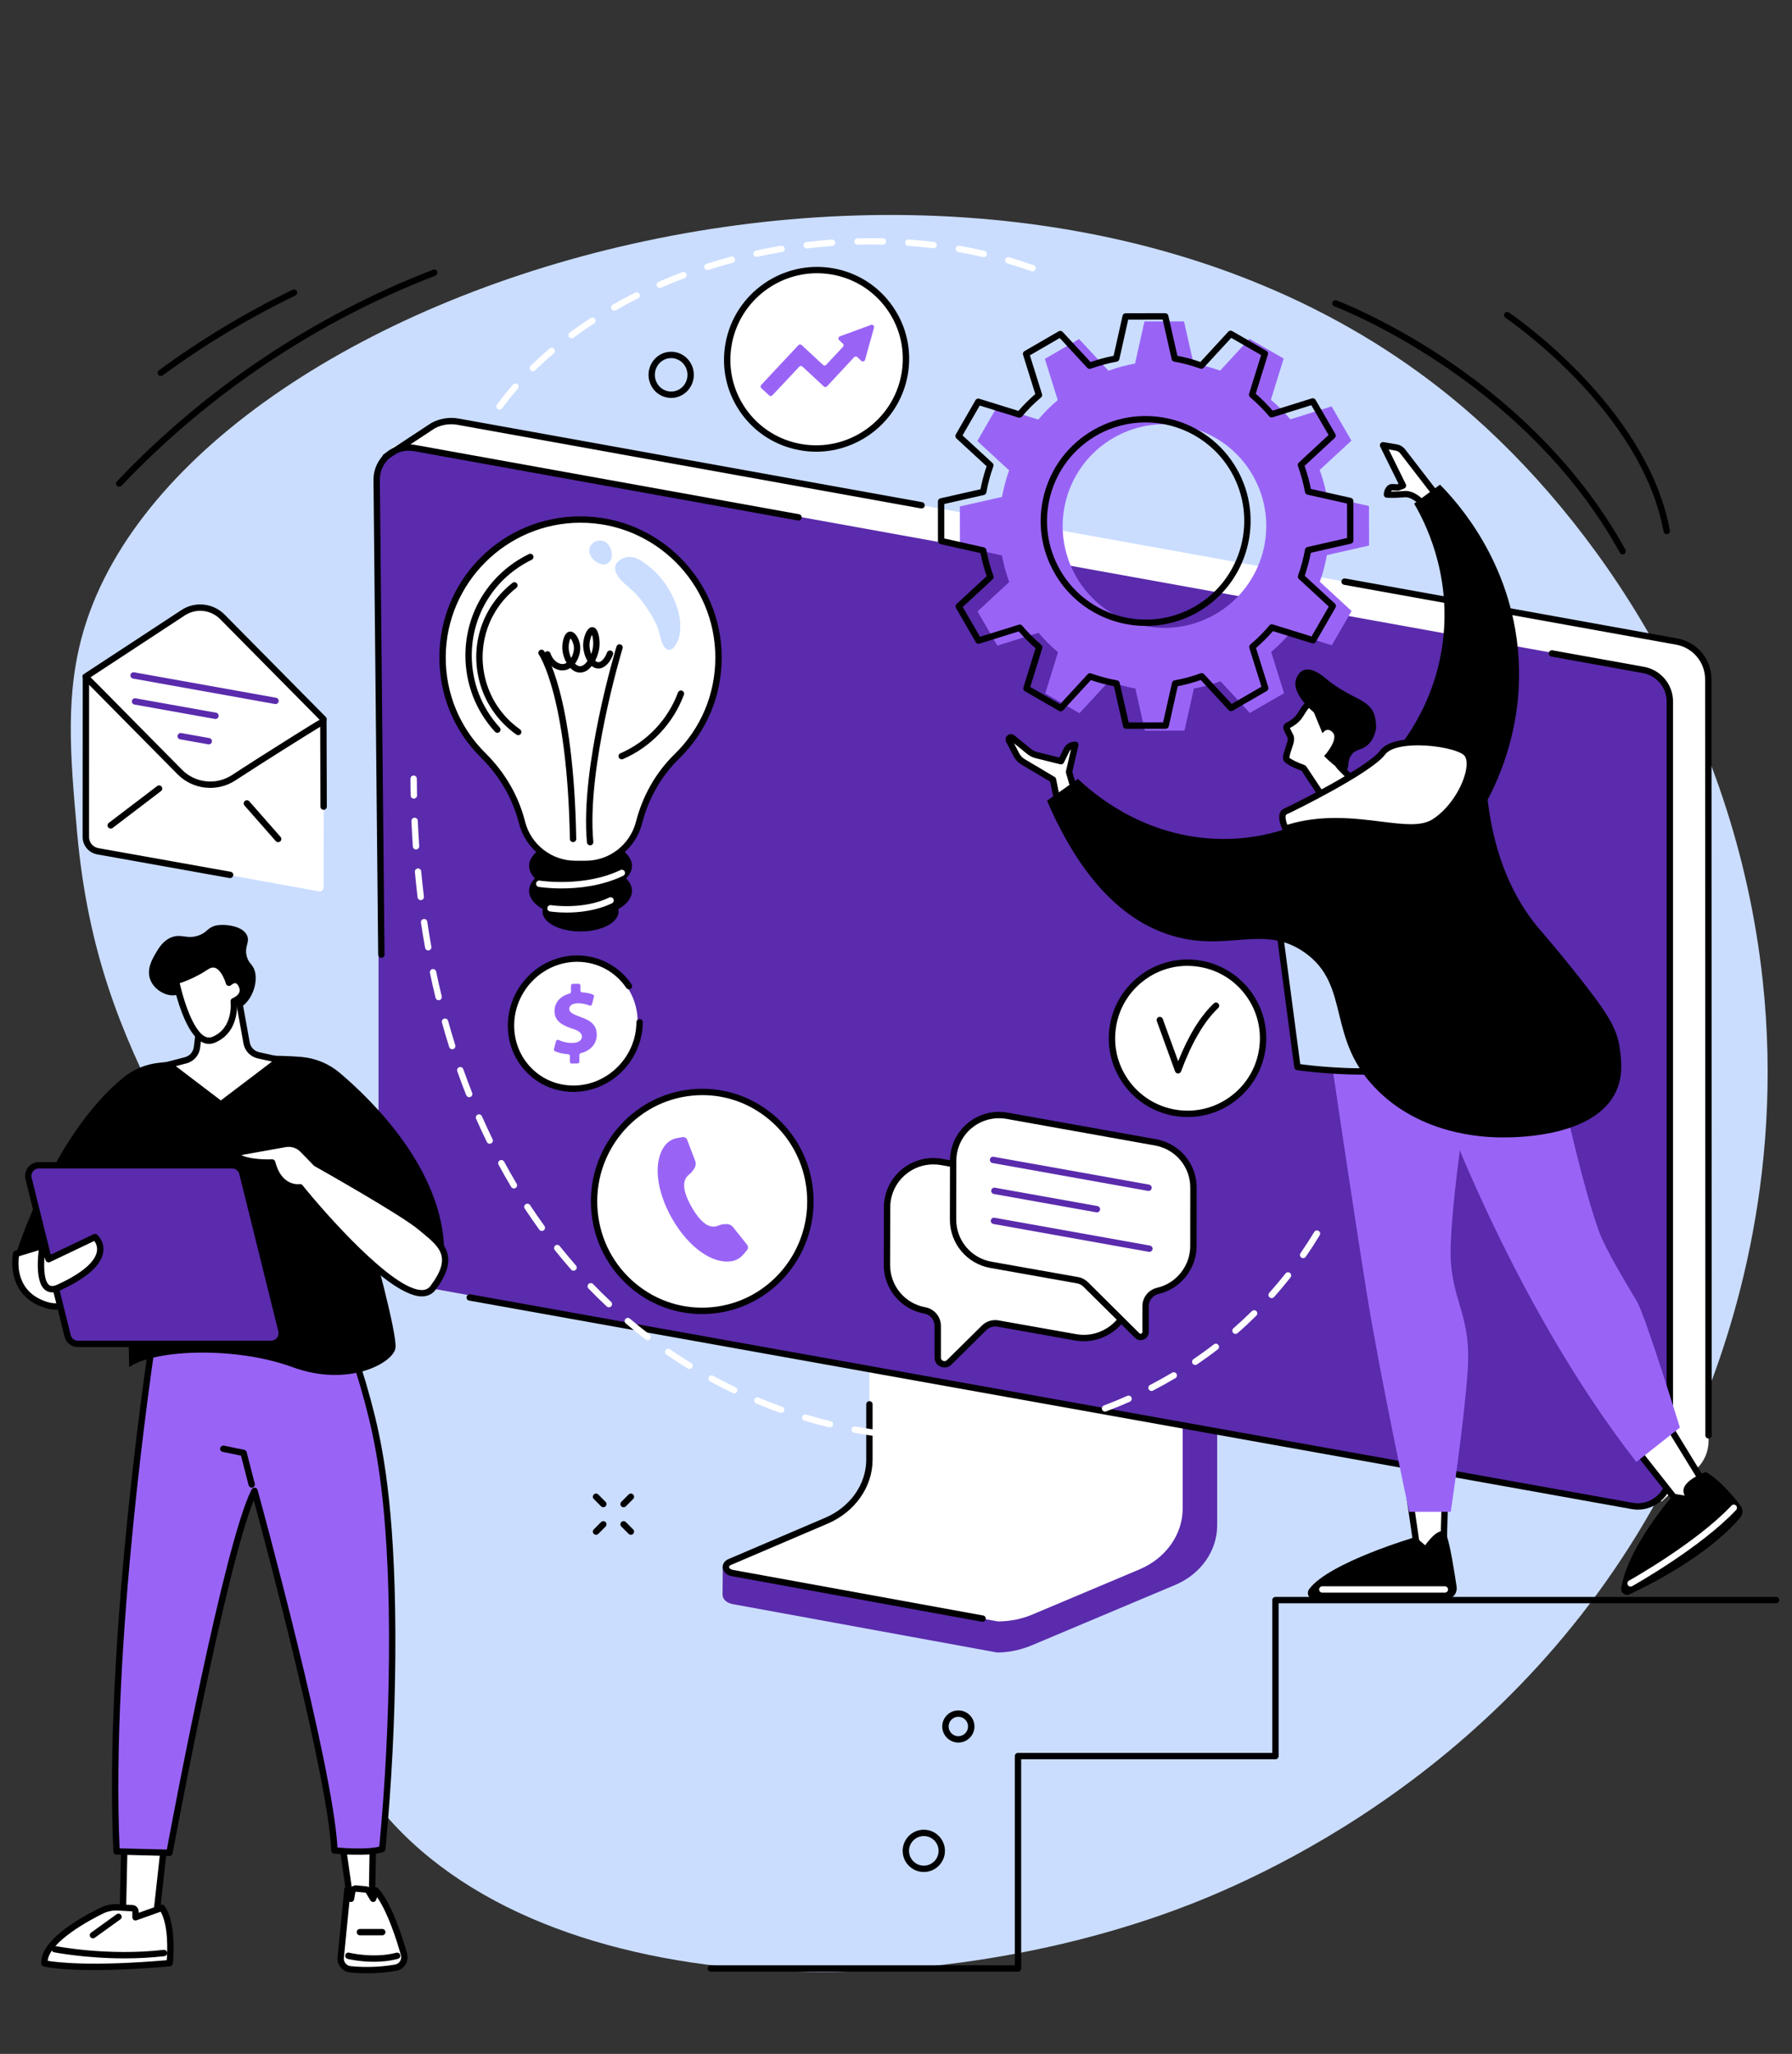 <svg xmlns="http://www.w3.org/2000/svg" xmlns:xlink="http://www.w3.org/1999/xlink" width="185" zoomAndPan="magnify" viewBox="0 0 138.75 159" height="212" preserveAspectRatio="xMidYMid meet" version="1.0"><rect x="0" y="0" width="138.75" height="159" fill="#333333" stroke="none"/><defs><clipPath id="5693132391"><path d="M 0.309 94 L 10 94 L 10 102 L 0.309 102 Z M 0.309 94 " clip-rule="nonzero"/></clipPath></defs><path fill="#caddff" d="M 131.117 110.406 C 133.961 103.883 138.168 91.391 136.477 75.855 C 134.309 55.926 123.562 40.211 113.109 31.383 C 78.43 2.082 14.941 21.008 6.535 48.609 C 5.012 53.617 5.438 58.449 5.965 64.391 C 7.645 83.289 16.484 88.91 22.43 108.977 C 27.84 127.242 22.508 129.297 27.566 137.414 C 38.543 155.027 70.223 155.914 92.023 147.473 C 100.395 144.227 120.715 134.277 131.117 110.406 " fill-opacity="1" fill-rule="nonzero"/><path fill="#5a2bac" d="M 93.988 97.336 L 69.957 93.742 C 69.801 93.742 69.75 93.887 69.75 94.027 L 69.75 114.473 C 69.75 116.43 56.098 121.52 55.965 121.258 L 55.945 123.422 C 55.945 123.824 56.281 124.098 56.75 124.184 L 77.207 127.926 C 78.141 127.926 79.066 127.715 79.914 127.359 L 90.992 122.695 C 92.984 121.855 94.242 120.051 94.242 118.086 L 94.242 97.617 C 94.242 97.48 94.145 97.336 93.988 97.336 " fill-opacity="1" fill-rule="nonzero"/><path fill="#ffffff" d="M 67.316 92.555 L 67.316 113.004 C 67.316 115.02 66.02 116.855 63.98 117.727 L 56.508 120.918 C 56.02 121.125 56.137 121.688 56.727 121.777 L 77.262 125.52 C 78.184 125.52 79.098 125.34 79.93 124.988 L 88.211 121.5 C 90.266 120.637 91.574 118.793 91.574 116.766 L 91.574 96.293 C 91.574 96.211 91.5 96.145 91.406 96.145 L 67.488 92.402 C 67.395 92.402 67.316 92.469 67.316 92.555 " fill-opacity="1" fill-rule="nonzero"/><path fill="#000000" d="M 76.082 125.551 C 76.066 125.551 76.051 125.551 76.039 125.547 L 56.684 122.02 C 56.289 121.961 56.004 121.711 55.961 121.383 C 55.922 121.09 56.098 120.824 56.41 120.691 L 63.883 117.5 C 65.82 116.676 67.07 114.91 67.07 113.004 L 67.07 108.715 C 67.07 108.578 67.18 108.469 67.316 108.469 C 67.453 108.469 67.562 108.578 67.562 108.715 L 67.562 113.004 C 67.562 115.105 66.195 117.051 64.078 117.953 L 56.605 121.145 C 56.5 121.188 56.441 121.254 56.449 121.324 C 56.461 121.402 56.562 121.504 56.766 121.535 L 76.125 125.062 C 76.262 125.09 76.348 125.215 76.324 125.348 C 76.301 125.469 76.199 125.551 76.082 125.551 " fill-opacity="1" fill-rule="nonzero"/><path fill="#ffffff" d="M 131.348 113.723 L 128.668 116.227 L 31.586 99.426 C 30.246 99.195 29.277 98.02 29.297 96.66 L 30.324 34.672 L 33.539 32.945 C 34.133 32.629 34.812 32.523 35.469 32.641 L 129.824 49.664 C 131.238 49.922 132.27 51.152 132.27 52.594 L 132.289 111.551 C 132.289 112.375 131.949 113.16 131.348 113.723 " fill-opacity="1" fill-rule="nonzero"/><path fill="#5a2bac" d="M 126.508 116.551 L 31.352 99.371 C 30.168 99.156 29.309 98.125 29.309 96.926 L 29.309 37.098 C 29.309 35.551 30.711 34.379 32.234 34.652 L 127.391 51.836 C 128.574 52.051 129.434 53.078 129.434 54.281 L 129.434 114.105 C 129.434 115.656 128.031 116.828 126.508 116.551 " fill-opacity="1" fill-rule="nonzero"/><path fill="#000000" d="M 126.809 116.867 C 126.648 116.867 126.484 116.852 126.32 116.82 L 36.324 100.684 C 36.191 100.66 36.102 100.531 36.125 100.398 C 36.152 100.266 36.277 100.176 36.414 100.199 L 126.406 116.336 C 127.062 116.457 127.73 116.277 128.242 115.852 C 128.75 115.426 129.043 114.801 129.043 114.137 L 129.043 54.309 C 129.043 53.227 128.27 52.301 127.203 52.105 L 120.117 50.828 C 119.984 50.805 119.895 50.676 119.918 50.543 C 119.941 50.406 120.074 50.32 120.203 50.344 L 127.293 51.621 C 128.594 51.859 129.539 52.988 129.539 54.309 L 129.539 114.137 C 129.539 114.945 129.18 115.711 128.559 116.23 C 128.062 116.645 127.441 116.867 126.809 116.867 " fill-opacity="1" fill-rule="nonzero"/><path fill="#000000" d="M 29.527 74.145 C 29.395 74.145 29.281 74.035 29.281 73.898 L 28.918 37.129 C 28.918 36.316 29.277 35.555 29.898 35.031 C 30.523 34.512 31.336 34.297 32.137 34.441 L 61.871 39.809 C 62.004 39.832 62.094 39.961 62.07 40.094 C 62.043 40.23 61.914 40.316 61.781 40.293 L 32.047 34.926 C 31.395 34.809 30.727 34.984 30.215 35.41 C 29.703 35.836 29.41 36.465 29.41 37.129 L 29.773 73.895 C 29.777 74.031 29.668 74.141 29.531 74.145 C 29.531 74.145 29.527 74.145 29.527 74.145 " fill-opacity="1" fill-rule="nonzero"/><path fill="#000000" d="M 132.289 111.359 C 132.152 111.359 132.043 111.25 132.043 111.113 L 132.023 52.59 C 132.023 51.27 131.078 50.141 129.777 49.906 L 104.062 45.27 C 103.93 45.242 103.84 45.117 103.863 44.98 C 103.891 44.848 104.02 44.762 104.152 44.781 L 129.867 49.422 C 131.402 49.699 132.516 51.031 132.516 52.59 L 132.535 111.113 C 132.535 111.25 132.426 111.359 132.289 111.359 " fill-opacity="1" fill-rule="nonzero"/><path fill="#000000" d="M 71.355 39.363 C 71.344 39.363 71.328 39.363 71.312 39.359 L 35.426 32.887 C 34.828 32.777 34.203 32.875 33.668 33.156 L 29.992 35.574 C 29.879 35.648 29.727 35.617 29.652 35.504 C 29.574 35.391 29.605 35.234 29.723 35.16 L 33.406 32.738 C 33.41 32.734 33.418 32.73 33.426 32.727 C 34.062 32.391 34.805 32.273 35.512 32.402 L 71.402 38.875 C 71.535 38.898 71.621 39.027 71.602 39.16 C 71.578 39.281 71.473 39.363 71.355 39.363 " fill-opacity="1" fill-rule="nonzero"/><path fill="#ffffff" d="M 25.078 55.727 L 17.219 47.754 C 16.41 46.938 15.141 46.801 14.184 47.43 L 6.645 52.379 L 6.645 64.895 C 6.645 65.383 6.992 65.797 7.469 65.883 L 24.715 69.008 C 24.883 69.039 25.035 68.91 25.039 68.742 L 25.055 68.742 L 25.078 55.727 " fill-opacity="1" fill-rule="nonzero"/><path fill="#000000" d="M 25.047 55.918 C 24.984 55.918 24.918 55.895 24.871 55.844 L 17.043 47.926 C 16.32 47.195 15.176 47.074 14.316 47.637 L 6.781 52.582 C 6.668 52.656 6.512 52.625 6.438 52.512 C 6.363 52.398 6.395 52.246 6.508 52.172 L 14.047 47.227 C 15.102 46.531 16.508 46.684 17.395 47.582 L 25.223 55.5 C 25.316 55.594 25.316 55.75 25.219 55.848 C 25.172 55.895 25.109 55.918 25.047 55.918 " fill-opacity="1" fill-rule="nonzero"/><path fill="#000000" d="M 17.816 67.977 C 17.805 67.977 17.789 67.973 17.773 67.973 L 7.527 66.141 C 6.875 66.023 6.398 65.457 6.398 64.793 L 6.406 52.254 L 6.555 52.191 C 6.711 52.125 6.711 52.125 7.59 53.008 C 8.062 53.484 8.719 54.148 9.457 54.898 C 10.941 56.395 12.754 58.234 14.098 59.594 C 15.117 60.625 16.742 60.797 17.957 60.004 C 19.129 59.234 20.77 58.191 22.449 57.137 C 25.008 55.535 25.008 55.535 25.156 55.613 L 25.285 55.684 L 25.305 62.445 C 25.305 62.582 25.195 62.691 25.059 62.691 C 24.922 62.691 24.812 62.582 24.812 62.445 L 24.793 56.262 C 23.738 56.906 20.531 58.906 18.227 60.414 C 16.816 61.34 14.93 61.137 13.746 59.938 C 10.203 56.352 7.809 53.93 6.898 53.012 L 6.895 64.793 C 6.891 65.219 7.195 65.582 7.613 65.656 L 17.859 67.488 C 17.996 67.512 18.086 67.637 18.059 67.773 C 18.039 67.891 17.934 67.977 17.816 67.977 " fill-opacity="1" fill-rule="nonzero"/><path fill="#000000" d="M 8.574 64.145 C 8.5 64.145 8.426 64.113 8.379 64.047 C 8.293 63.941 8.316 63.785 8.422 63.703 L 12.168 60.852 C 12.277 60.766 12.43 60.789 12.512 60.898 C 12.598 61.004 12.574 61.16 12.465 61.242 L 8.723 64.094 C 8.676 64.129 8.625 64.145 8.574 64.145 " fill-opacity="1" fill-rule="nonzero"/><path fill="#000000" d="M 21.535 65.195 C 21.469 65.195 21.398 65.168 21.352 65.113 L 18.93 62.359 C 18.84 62.254 18.852 62.102 18.953 62.012 C 19.055 61.922 19.211 61.93 19.301 62.031 L 21.723 64.789 C 21.812 64.891 21.801 65.047 21.699 65.137 C 21.652 65.176 21.594 65.195 21.535 65.195 " fill-opacity="1" fill-rule="nonzero"/><path fill="#5a2bac" d="M 21.332 54.504 C 21.316 54.504 21.305 54.504 21.289 54.5 L 10.301 52.531 C 10.164 52.508 10.078 52.383 10.102 52.246 C 10.125 52.113 10.254 52.023 10.387 52.047 L 21.375 54.016 C 21.508 54.039 21.598 54.168 21.574 54.301 C 21.555 54.422 21.449 54.504 21.332 54.504 " fill-opacity="1" fill-rule="nonzero"/><path fill="#5a2bac" d="M 16.684 55.66 C 16.668 55.66 16.652 55.66 16.641 55.656 L 10.414 54.543 C 10.277 54.52 10.191 54.391 10.215 54.258 C 10.238 54.121 10.367 54.035 10.5 54.059 L 16.727 55.172 C 16.859 55.195 16.949 55.324 16.926 55.457 C 16.902 55.578 16.801 55.66 16.684 55.66 " fill-opacity="1" fill-rule="nonzero"/><path fill="#5a2bac" d="M 16.164 57.629 C 16.148 57.629 16.137 57.625 16.121 57.621 L 13.949 57.234 C 13.812 57.211 13.727 57.082 13.75 56.949 C 13.773 56.812 13.898 56.727 14.035 56.75 L 16.207 57.137 C 16.34 57.164 16.43 57.289 16.406 57.426 C 16.387 57.543 16.281 57.629 16.164 57.629 " fill-opacity="1" fill-rule="nonzero"/><path fill="#ffffff" d="M 84.539 92.027 L 72.895 89.949 C 70.711 89.559 68.688 91.238 68.684 93.457 L 68.672 97.926 C 68.672 99.656 69.902 101.141 71.602 101.445 C 72.184 101.547 72.605 102.055 72.605 102.641 L 72.605 105.094 C 72.605 105.559 73.164 105.793 73.496 105.465 L 76.199 102.793 C 76.48 102.512 76.879 102.391 77.27 102.457 L 83.277 103.523 C 85.465 103.918 87.531 102.234 87.531 100.012 L 87.531 95.543 C 87.531 93.812 86.238 92.332 84.539 92.027 " fill-opacity="1" fill-rule="nonzero"/><path fill="#000000" d="M 72.262 90.141 C 71.488 90.141 70.73 90.41 70.125 90.918 C 69.367 91.551 68.934 92.477 68.93 93.457 L 68.918 97.926 C 68.918 99.539 70.066 100.918 71.648 101.199 C 72.344 101.328 72.852 101.934 72.852 102.641 L 72.852 105.094 C 72.852 105.266 72.98 105.332 73.02 105.348 C 73.062 105.367 73.199 105.41 73.32 105.289 L 76.027 102.617 C 76.363 102.281 76.844 102.133 77.312 102.215 L 83.32 103.281 C 84.305 103.461 85.316 103.188 86.09 102.539 C 86.848 101.906 87.285 100.984 87.285 100.012 L 87.285 95.543 C 87.285 93.961 86.086 92.555 84.492 92.27 L 84.496 92.27 L 72.852 90.191 C 72.656 90.156 72.461 90.141 72.262 90.141 Z M 73.133 105.863 C 73.031 105.863 72.93 105.844 72.832 105.805 C 72.539 105.684 72.359 105.41 72.359 105.094 L 72.359 102.641 C 72.359 102.172 72.023 101.77 71.559 101.688 C 69.742 101.359 68.426 99.777 68.426 97.926 L 68.438 93.457 C 68.441 92.328 68.938 91.266 69.809 90.539 C 70.68 89.809 71.82 89.508 72.938 89.707 L 84.582 91.785 C 86.434 92.117 87.777 93.695 87.777 95.543 L 87.777 100.012 C 87.777 101.129 87.277 102.188 86.406 102.918 C 85.52 103.66 84.363 103.969 83.234 103.77 L 77.227 102.699 C 76.914 102.645 76.598 102.746 76.371 102.965 L 73.668 105.641 C 73.52 105.789 73.328 105.863 73.133 105.863 " fill-opacity="1" fill-rule="nonzero"/><path fill="#ffffff" d="M 89.469 88.434 L 77.977 86.375 C 75.801 85.984 73.805 87.656 73.801 89.863 L 73.793 94.414 C 73.793 96.137 75.027 97.613 76.723 97.914 L 83.426 99.105 C 83.672 99.148 83.895 99.266 84.074 99.441 L 88.043 103.383 C 88.285 103.625 88.699 103.453 88.699 103.113 L 88.699 101.117 C 88.699 100.543 89.098 100.059 89.656 99.93 C 91.184 99.574 92.395 98.191 92.402 96.484 L 92.406 91.945 C 92.418 90.219 91.164 88.738 89.469 88.434 " fill-opacity="1" fill-rule="nonzero"/><path fill="#000000" d="M 77.348 86.566 C 76.578 86.566 75.832 86.832 75.23 87.332 C 74.48 87.961 74.047 88.883 74.047 89.863 L 74.039 94.418 C 74.039 96.02 75.184 97.391 76.766 97.672 L 83.469 98.863 C 83.766 98.914 84.031 99.055 84.246 99.266 L 88.219 103.211 C 88.277 103.27 88.34 103.25 88.367 103.238 C 88.395 103.23 88.453 103.195 88.453 103.113 L 88.453 101.117 C 88.453 100.434 88.926 99.844 89.602 99.688 C 91.074 99.348 92.148 98 92.156 96.484 L 92.16 91.945 C 92.168 90.336 91.02 88.961 89.426 88.676 L 77.934 86.617 C 77.738 86.582 77.543 86.566 77.348 86.566 Z M 88.309 103.746 C 88.148 103.746 87.992 103.68 87.871 103.559 L 83.898 99.617 C 83.758 99.477 83.578 99.383 83.383 99.348 L 76.676 98.156 C 74.863 97.832 73.547 96.262 73.547 94.414 L 73.555 89.863 C 73.555 88.738 74.051 87.68 74.914 86.957 C 75.781 86.234 76.91 85.934 78.02 86.133 L 89.512 88.191 C 91.34 88.52 92.664 90.098 92.652 91.945 L 92.648 96.484 C 92.641 98.227 91.406 99.777 89.711 100.168 C 89.262 100.273 88.945 100.664 88.945 101.117 L 88.945 103.113 C 88.945 103.367 88.793 103.598 88.559 103.695 C 88.477 103.727 88.391 103.746 88.309 103.746 " fill-opacity="1" fill-rule="nonzero"/><path fill="#5a2bac" d="M 88.93 92.195 C 88.914 92.195 88.898 92.195 88.883 92.191 L 76.848 90.035 C 76.715 90.012 76.625 89.883 76.648 89.75 C 76.672 89.613 76.801 89.527 76.938 89.551 L 88.973 91.707 C 89.105 91.73 89.195 91.859 89.172 91.992 C 89.148 92.109 89.043 92.195 88.93 92.195 " fill-opacity="1" fill-rule="nonzero"/><path fill="#5a2bac" d="M 84.934 93.855 C 84.918 93.855 84.902 93.855 84.887 93.852 L 76.949 92.43 C 76.816 92.406 76.727 92.281 76.75 92.145 C 76.773 92.012 76.902 91.922 77.039 91.945 L 84.977 93.367 C 85.109 93.395 85.199 93.52 85.176 93.652 C 85.152 93.773 85.051 93.855 84.934 93.855 " fill-opacity="1" fill-rule="nonzero"/><path fill="#5a2bac" d="M 88.996 96.914 C 88.98 96.914 88.969 96.914 88.953 96.91 L 76.918 94.754 C 76.781 94.73 76.695 94.602 76.719 94.469 C 76.742 94.332 76.867 94.246 77.004 94.27 L 89.039 96.426 C 89.172 96.449 89.262 96.578 89.238 96.711 C 89.215 96.828 89.113 96.914 88.996 96.914 " fill-opacity="1" fill-rule="nonzero"/><path fill="#ffffff" d="M 46.031 93.797 C 45.602 89.137 48.984 85.008 53.59 84.57 C 58.195 84.133 62.277 87.555 62.711 92.215 C 63.141 96.875 59.758 101.004 55.152 101.441 C 50.547 101.879 46.465 98.457 46.031 93.797 " fill-opacity="1" fill-rule="nonzero"/><path fill="#000000" d="M 54.387 84.777 C 54.129 84.777 53.871 84.789 53.613 84.816 C 49.148 85.238 45.859 89.258 46.277 93.773 C 46.48 95.98 47.527 97.969 49.223 99.371 C 50.887 100.754 52.988 101.398 55.129 101.195 C 59.594 100.773 62.883 96.754 62.465 92.238 C 62.262 90.031 61.215 88.043 59.52 86.641 C 58.055 85.426 56.254 84.777 54.387 84.777 Z M 54.355 101.727 C 52.371 101.727 50.461 101.039 48.906 99.75 C 47.113 98.262 46.004 96.156 45.789 93.82 C 45.344 89.035 48.832 84.773 53.566 84.324 C 55.84 84.109 58.066 84.797 59.836 86.262 C 61.633 87.75 62.738 89.855 62.957 92.191 C 63.398 96.977 59.91 101.238 55.176 101.688 C 54.902 101.715 54.629 101.727 54.355 101.727 " fill-opacity="1" fill-rule="nonzero"/><path fill="#9964f6" d="M 57.844 96.359 L 56.734 94.969 C 56.641 94.852 56.445 94.762 56.301 94.762 L 56.113 94.766 C 55.945 94.77 55.781 94.812 55.625 94.875 C 55.188 95.059 54.48 95.066 53.555 93.445 C 52.637 91.832 52.984 91.215 53.359 90.922 C 53.52 90.793 53.652 90.629 53.758 90.449 L 53.797 90.383 C 53.875 90.254 53.891 90.035 53.84 89.898 L 53.203 88.23 C 53.152 88.09 52.988 88 52.844 88.027 L 52.434 88.102 C 52.09 88.164 51.77 88.34 51.543 88.609 C 50.574 89.754 50.734 92.051 52.035 94.332 C 53.34 96.617 55.23 97.906 56.699 97.625 C 57.035 97.559 57.34 97.371 57.562 97.105 L 57.84 96.777 C 57.934 96.664 57.938 96.477 57.844 96.359 " fill-opacity="1" fill-rule="nonzero"/><path fill="#000000" d="M 48.477 67.996 C 48.766 67.707 48.93 67.379 48.93 67.027 C 48.93 65.879 47.148 64.945 44.949 64.945 C 42.75 64.945 40.969 65.879 40.969 67.027 C 40.969 67.379 41.133 67.707 41.422 67.996 C 41.133 68.285 40.969 68.613 40.969 68.965 C 40.969 69.508 41.367 70.008 42.027 70.379 C 42.012 70.441 42.004 70.504 42.004 70.566 C 42.004 71.418 43.32 72.109 44.949 72.109 C 46.578 72.109 47.895 71.418 47.895 70.566 C 47.895 70.504 47.887 70.441 47.875 70.379 C 48.531 70.008 48.93 69.508 48.93 68.965 C 48.93 68.613 48.766 68.285 48.477 67.996 " fill-opacity="1" fill-rule="nonzero"/><path fill="#ffffff" d="M 55.637 50.902 C 55.637 45.004 50.852 40.219 44.949 40.219 C 39.059 40.219 34.305 44.941 34.266 50.828 C 34.246 53.828 35.461 56.543 37.434 58.496 C 38.855 59.902 39.895 61.656 40.398 63.594 L 40.422 63.688 C 40.91 65.566 42.609 66.879 44.551 66.879 L 45.348 66.879 C 47.293 66.879 48.988 65.566 49.477 63.688 L 49.492 63.629 C 49.992 61.707 50.988 59.938 52.41 58.551 C 54.398 56.609 55.637 53.902 55.637 50.902 " fill-opacity="1" fill-rule="nonzero"/><path fill="#000000" d="M 44.949 40.465 C 39.23 40.465 34.551 45.117 34.512 50.832 C 34.492 53.668 35.59 56.328 37.605 58.32 C 39.082 59.781 40.129 61.582 40.637 63.531 L 40.66 63.625 C 41.121 65.395 42.723 66.633 44.551 66.633 L 45.348 66.633 C 47.18 66.633 48.777 65.395 49.238 63.625 L 49.254 63.566 C 49.773 61.566 50.805 59.773 52.238 58.375 C 54.27 56.395 55.387 53.738 55.387 50.902 C 55.387 45.148 50.707 40.465 44.949 40.465 Z M 45.348 67.125 L 44.551 67.125 C 42.496 67.125 40.699 65.738 40.184 63.75 L 40.16 63.656 C 39.676 61.793 38.672 60.07 37.262 58.672 C 35.148 56.582 34 53.797 34.02 50.828 C 34.039 47.914 35.18 45.184 37.238 43.141 C 39.297 41.098 42.035 39.973 44.949 39.973 C 50.977 39.973 55.879 44.875 55.879 50.902 C 55.879 53.875 54.711 56.652 52.582 58.727 C 51.215 60.062 50.227 61.777 49.73 63.691 L 49.715 63.75 C 49.199 65.738 47.402 67.125 45.348 67.125 " fill-opacity="1" fill-rule="nonzero"/><path fill="#000000" d="M 45.691 65.438 C 45.566 65.438 45.457 65.344 45.445 65.215 C 44.906 59.375 47.707 50.145 47.734 50.051 C 47.773 49.922 47.91 49.848 48.043 49.887 C 48.172 49.93 48.246 50.066 48.203 50.195 C 48.176 50.289 45.406 59.426 45.938 65.168 C 45.949 65.305 45.852 65.426 45.715 65.438 C 45.707 65.438 45.699 65.438 45.691 65.438 " fill-opacity="1" fill-rule="nonzero"/><path fill="#000000" d="M 44.371 65.191 C 44.238 65.191 44.129 65.082 44.125 64.949 C 43.922 53.887 41.75 50.715 41.73 50.684 C 41.652 50.574 41.676 50.422 41.785 50.34 C 41.895 50.262 42.051 50.285 42.129 50.395 C 42.223 50.523 44.414 53.672 44.617 64.941 C 44.621 65.078 44.512 65.188 44.375 65.191 C 44.375 65.191 44.371 65.191 44.371 65.191 " fill-opacity="1" fill-rule="nonzero"/><path fill="#000000" d="M 45.836 49.141 C 45.738 49.32 45.629 49.664 45.645 50.023 C 45.656 50.219 45.703 50.434 45.773 50.625 C 45.848 50.434 45.898 50.234 45.918 50.043 C 45.961 49.68 45.898 49.328 45.836 49.141 Z M 44.172 49.418 C 44.098 49.555 43.996 49.918 44.043 50.312 C 44.066 50.52 44.133 50.738 44.223 50.938 C 44.375 50.68 44.457 50.352 44.434 50.074 C 44.406 49.781 44.266 49.516 44.172 49.418 Z M 44.918 52.066 C 44.902 52.066 44.887 52.066 44.875 52.066 C 44.598 52.055 44.355 51.914 44.16 51.715 C 43.98 51.832 43.781 51.895 43.574 51.898 C 42.961 51.91 42.383 51.434 42.156 50.738 C 42.113 50.609 42.188 50.469 42.316 50.426 C 42.445 50.383 42.582 50.453 42.625 50.586 C 42.781 51.062 43.168 51.406 43.551 51.406 C 43.555 51.406 43.559 51.406 43.562 51.406 C 43.672 51.402 43.773 51.375 43.867 51.316 C 43.691 51.008 43.586 50.656 43.551 50.371 C 43.496 49.887 43.609 49.328 43.816 49.074 C 43.922 48.941 44.039 48.902 44.117 48.895 C 44.195 48.883 44.32 48.898 44.457 49.012 C 44.695 49.203 44.891 49.633 44.922 50.031 C 44.961 50.484 44.801 51.008 44.52 51.375 C 44.637 51.492 44.766 51.566 44.898 51.574 C 45.098 51.582 45.309 51.422 45.488 51.172 C 45.285 50.836 45.172 50.406 45.152 50.047 C 45.133 49.527 45.316 48.926 45.574 48.676 C 45.691 48.559 45.809 48.543 45.887 48.551 C 45.957 48.555 46.059 48.586 46.152 48.699 C 46.379 48.977 46.461 49.629 46.41 50.098 C 46.371 50.43 46.258 50.809 46.086 51.145 C 46.164 51.219 46.25 51.258 46.336 51.262 C 46.562 51.258 46.844 50.945 47 50.516 C 47.047 50.391 47.188 50.324 47.316 50.371 C 47.441 50.418 47.508 50.559 47.461 50.688 C 47.227 51.328 46.789 51.746 46.344 51.754 C 46.148 51.758 45.969 51.684 45.816 51.562 C 45.574 51.863 45.27 52.066 44.918 52.066 " fill-opacity="1" fill-rule="nonzero"/><path fill="#caddff" d="M 48.223 45.055 C 48.559 45.387 48.941 45.664 49.266 46.008 C 49.617 46.379 49.918 46.812 50.195 47.238 C 50.465 47.648 50.719 48.082 50.902 48.539 C 50.988 48.75 51.035 48.977 51.098 49.195 C 51.191 49.527 51.348 50.281 51.797 50.309 C 52.047 50.324 52.227 50.07 52.34 49.883 C 52.547 49.555 52.637 49.164 52.664 48.781 C 52.727 47.98 52.52 47.172 52.203 46.438 C 51.875 45.68 51.414 44.969 50.836 44.375 C 50.598 44.129 50.328 43.891 50.039 43.691 C 50.027 43.688 50.02 43.68 50.012 43.672 C 49.672 43.418 49.301 43.156 48.867 43.121 C 48.539 43.094 48.184 43.188 47.93 43.398 C 47.301 43.918 47.766 44.613 48.223 45.055 " fill-opacity="1" fill-rule="nonzero"/><path fill="#caddff" d="M 47.293 43.34 C 47.434 43.047 47.387 42.551 47.164 42.27 C 47.164 42.262 47.16 42.254 47.156 42.242 C 46.766 41.605 45.777 41.762 45.633 42.508 C 45.484 43.293 46.863 44.227 47.293 43.34 " fill-opacity="1" fill-rule="nonzero"/><path fill="#000000" d="M 48.137 58.785 C 48.039 58.785 47.949 58.73 47.91 58.637 C 47.855 58.512 47.914 58.367 48.039 58.312 C 50.09 57.426 51.715 55.711 52.492 53.613 C 52.539 53.488 52.68 53.422 52.809 53.469 C 52.938 53.516 53 53.66 52.953 53.785 C 52.129 56.008 50.41 57.824 48.234 58.766 C 48.203 58.781 48.168 58.785 48.137 58.785 " fill-opacity="1" fill-rule="nonzero"/><path fill="#000000" d="M 38.512 56.73 C 38.445 56.73 38.379 56.703 38.328 56.652 C 36.848 55.039 36.035 52.941 36.035 50.75 C 36.035 47.379 37.918 44.367 40.953 42.895 C 41.074 42.832 41.223 42.887 41.281 43.008 C 41.34 43.129 41.289 43.277 41.168 43.336 C 38.305 44.73 36.527 47.57 36.527 50.75 C 36.527 52.816 37.297 54.797 38.691 56.316 C 38.785 56.418 38.777 56.574 38.676 56.664 C 38.629 56.707 38.57 56.73 38.512 56.73 " fill-opacity="1" fill-rule="nonzero"/><path fill="#000000" d="M 40.121 56.914 C 40.074 56.914 40.023 56.898 39.98 56.867 C 38.48 55.809 37.438 54.238 37.047 52.441 C 36.445 49.68 37.453 46.875 39.676 45.125 C 39.781 45.039 39.938 45.059 40.023 45.164 C 40.105 45.273 40.086 45.426 39.98 45.512 C 37.906 47.145 36.969 49.758 37.527 52.336 C 37.891 54.012 38.863 55.477 40.266 56.465 C 40.375 56.543 40.402 56.699 40.324 56.809 C 40.277 56.879 40.199 56.914 40.121 56.914 " fill-opacity="1" fill-rule="nonzero"/><path fill="#ffffff" d="M 43.473 68.777 C 42.469 68.777 41.777 68.668 41.715 68.66 C 41.578 68.637 41.488 68.512 41.508 68.379 C 41.531 68.242 41.656 68.152 41.789 68.172 C 41.824 68.18 45.238 68.703 48.039 67.355 C 48.164 67.297 48.309 67.348 48.367 67.469 C 48.43 67.594 48.375 67.738 48.254 67.797 C 46.594 68.598 44.77 68.777 43.473 68.777 " fill-opacity="1" fill-rule="nonzero"/><path fill="#ffffff" d="M 43.875 70.645 C 43.137 70.645 42.633 70.566 42.586 70.559 C 42.449 70.535 42.359 70.41 42.383 70.277 C 42.402 70.141 42.527 70.051 42.664 70.07 C 42.688 70.078 45.152 70.453 47.168 69.484 C 47.289 69.426 47.438 69.477 47.496 69.598 C 47.555 69.719 47.504 69.867 47.383 69.926 C 46.164 70.512 44.828 70.645 43.875 70.645 " fill-opacity="1" fill-rule="nonzero"/><path fill="#ffffff" d="M 97.754 81.094 C 97.355 84.301 94.434 86.578 91.227 86.18 C 88.02 85.781 85.746 82.859 86.141 79.656 C 86.539 76.449 89.461 74.172 92.668 74.57 C 95.875 74.969 98.148 77.891 97.754 81.094 " fill-opacity="1" fill-rule="nonzero"/><path fill="#000000" d="M 91.934 74.77 C 90.695 74.77 89.496 75.18 88.504 75.957 C 87.324 76.875 86.57 78.199 86.387 79.684 C 86.203 81.172 86.605 82.637 87.527 83.82 C 88.445 85 89.77 85.75 91.258 85.938 C 92.742 86.121 94.211 85.715 95.391 84.793 C 96.57 83.875 97.324 82.551 97.508 81.066 C 97.691 79.582 97.285 78.113 96.367 76.934 C 95.445 75.75 94.121 75 92.637 74.816 C 92.402 74.785 92.168 74.77 91.934 74.77 Z M 91.961 86.473 C 91.707 86.473 91.449 86.457 91.195 86.426 C 89.582 86.223 88.141 85.406 87.137 84.121 C 86.137 82.836 85.695 81.238 85.898 79.625 C 86.312 76.289 89.363 73.91 92.699 74.324 C 96.031 74.738 98.41 77.789 97.996 81.125 C 97.797 82.742 96.977 84.184 95.691 85.184 C 94.613 86.027 93.309 86.473 91.961 86.473 " fill-opacity="1" fill-rule="nonzero"/><path fill="#000000" d="M 91.215 83.105 C 91.109 83.102 91.02 83.039 90.984 82.941 L 89.57 79.047 C 89.523 78.922 89.59 78.777 89.719 78.734 C 89.844 78.688 89.984 78.754 90.031 78.879 L 91.223 82.156 C 92.035 80.133 92.941 78.664 93.984 77.676 C 94.082 77.582 94.238 77.586 94.332 77.688 C 94.426 77.785 94.422 77.941 94.324 78.035 C 93.246 79.051 92.277 80.703 91.445 82.945 C 91.41 83.039 91.316 83.105 91.215 83.105 " fill-opacity="1" fill-rule="nonzero"/><path fill="#ffffff" d="M 49.371 79.137 C 49.352 81.832 47.172 84.066 44.508 84.125 C 41.844 84.184 39.699 82.047 39.719 79.352 C 39.738 76.656 41.918 74.426 44.582 74.367 C 47.246 74.305 49.391 76.445 49.371 79.137 " fill-opacity="1" fill-rule="nonzero"/><path fill="#000000" d="M 44.395 84.527 C 43.051 84.527 41.793 84.016 40.844 83.078 C 39.852 82.098 39.309 80.777 39.32 79.352 C 39.344 76.445 41.703 74.027 44.578 73.965 C 46.316 73.93 47.934 74.762 48.898 76.203 C 48.977 76.316 48.945 76.469 48.832 76.543 C 48.719 76.621 48.566 76.59 48.492 76.477 C 47.637 75.207 46.227 74.457 44.691 74.457 C 44.66 74.457 44.625 74.457 44.59 74.457 C 41.977 74.516 39.832 76.711 39.812 79.355 C 39.801 80.645 40.293 81.84 41.188 82.727 C 42.07 83.598 43.246 84.059 44.5 84.035 C 47.113 83.977 49.258 81.777 49.277 79.133 C 49.277 79 49.387 78.891 49.523 78.891 C 49.523 78.891 49.523 78.891 49.527 78.891 C 49.66 78.891 49.77 79 49.77 79.137 C 49.746 82.043 47.387 84.461 44.512 84.527 C 44.473 84.527 44.434 84.527 44.395 84.527 " fill-opacity="1" fill-rule="nonzero"/><path fill="#9964f6" d="M 44.129 82.195 L 44.129 81.754 C 44.133 81.68 44.07 81.617 43.996 81.613 C 43.602 81.59 43.23 81.496 42.969 81.379 C 42.906 81.348 42.875 81.281 42.891 81.215 L 43.051 80.598 C 43.074 80.516 43.164 80.473 43.242 80.508 C 43.539 80.641 43.918 80.746 44.332 80.738 C 44.758 80.73 45.051 80.555 45.055 80.254 C 45.055 79.969 44.82 79.789 44.266 79.613 C 43.469 79.359 42.926 78.992 42.934 78.262 C 42.938 77.625 43.363 77.113 44.102 76.914 C 44.16 76.898 44.207 76.844 44.207 76.777 L 44.211 76.305 C 44.211 76.23 44.27 76.168 44.348 76.164 L 44.801 76.156 C 44.879 76.156 44.941 76.219 44.941 76.297 L 44.941 76.684 C 44.938 76.758 45 76.82 45.074 76.824 C 45.434 76.844 45.699 76.91 45.906 76.996 C 45.973 77.02 46.008 77.09 45.988 77.16 L 45.836 77.746 C 45.816 77.828 45.73 77.875 45.652 77.844 C 45.445 77.762 45.145 77.66 44.723 77.668 C 44.238 77.68 44.078 77.895 44.078 78.105 C 44.074 78.355 44.336 78.508 44.969 78.738 C 45.855 79.035 46.211 79.441 46.207 80.125 C 46.199 80.766 45.766 81.332 44.973 81.527 C 44.91 81.543 44.863 81.598 44.863 81.66 L 44.859 82.188 C 44.859 82.262 44.797 82.324 44.723 82.324 L 44.27 82.336 C 44.191 82.336 44.125 82.273 44.129 82.195 " fill-opacity="1" fill-rule="nonzero"/><path fill="#ffffff" d="M 56.418 26.613 C 57.102 22.855 60.707 20.348 64.465 21.012 C 68.227 21.676 70.719 25.258 70.035 29.016 C 69.348 32.77 65.746 35.277 61.984 34.613 C 58.227 33.953 55.73 30.371 56.418 26.613 " fill-opacity="1" fill-rule="nonzero"/><path fill="#000000" d="M 63.258 21.152 C 60.082 21.152 57.246 23.43 56.66 26.656 C 56.34 28.41 56.723 30.176 57.734 31.633 C 58.75 33.09 60.273 34.062 62.027 34.371 C 65.648 35.012 69.133 32.59 69.793 28.973 C 70.109 27.219 69.73 25.453 68.715 23.996 C 67.699 22.539 66.176 21.562 64.422 21.254 C 64.031 21.188 63.645 21.152 63.258 21.152 Z M 63.191 34.969 C 62.777 34.969 62.363 34.934 61.941 34.855 C 60.059 34.523 58.422 33.48 57.332 31.914 C 56.242 30.348 55.832 28.449 56.176 26.566 C 56.883 22.688 60.621 20.086 64.508 20.77 C 66.391 21.102 68.031 22.148 69.117 23.715 C 70.207 25.277 70.621 27.18 70.277 29.059 C 69.645 32.523 66.602 34.969 63.191 34.969 " fill-opacity="1" fill-rule="nonzero"/><path fill="#9964f6" d="M 67.438 25.152 L 65.035 26.035 C 64.91 26.082 64.879 26.242 64.973 26.332 L 65.258 26.598 C 65.328 26.664 65.332 26.777 65.266 26.852 L 63.973 28.238 C 63.906 28.309 63.797 28.316 63.723 28.246 L 62.07 26.711 C 62 26.645 61.887 26.648 61.82 26.719 L 58.941 29.797 C 58.871 29.871 58.875 29.984 58.949 30.051 L 59.551 30.609 C 59.625 30.68 59.738 30.676 59.805 30.602 L 61.879 28.391 C 61.945 28.316 62.059 28.312 62.133 28.379 L 63.785 29.918 C 63.855 29.984 63.969 29.98 64.035 29.906 L 66.129 27.656 C 66.195 27.582 66.309 27.582 66.383 27.648 L 66.688 27.934 C 66.785 28.023 66.945 27.98 66.98 27.852 L 67.672 25.367 C 67.711 25.227 67.574 25.102 67.438 25.152 " fill-opacity="1" fill-rule="nonzero"/><path fill="#9964f6" d="M 94.109 47.543 C 90.34 49.723 85.52 48.438 83.34 44.668 C 81.16 40.902 82.445 36.078 86.215 33.898 C 89.98 31.719 94.801 33.004 96.984 36.773 C 99.164 40.539 97.875 45.363 94.109 47.543 Z M 104.637 34.113 L 103.102 31.461 L 99.91 32.461 C 99.445 31.91 98.941 31.402 98.402 30.949 L 99.391 27.758 L 96.738 26.23 L 94.473 28.691 C 93.805 28.453 93.113 28.27 92.414 28.145 L 91.676 24.883 L 88.613 24.883 L 87.883 28.145 C 87.188 28.27 86.5 28.457 85.824 28.699 L 83.551 26.246 L 80.902 27.781 L 81.898 30.973 C 81.348 31.438 80.844 31.941 80.391 32.48 L 77.199 31.488 L 75.672 34.145 L 78.133 36.41 C 77.895 37.078 77.707 37.77 77.582 38.469 L 74.32 39.207 L 74.324 42.27 L 77.582 43 C 77.707 43.695 77.895 44.383 78.141 45.059 L 75.688 47.328 L 77.219 49.98 L 80.414 48.984 C 80.875 49.531 81.379 50.039 81.918 50.492 L 80.93 53.684 L 83.582 55.211 L 85.848 52.75 C 86.52 52.988 87.207 53.176 87.906 53.297 L 88.648 56.562 L 91.711 56.559 L 92.441 53.297 C 93.133 53.176 93.824 52.988 94.5 52.742 L 96.77 55.195 L 99.422 53.664 L 98.422 50.469 C 98.973 50.004 99.477 49.5 99.934 48.961 L 103.121 49.953 L 104.648 47.301 L 102.191 45.035 C 102.43 44.363 102.613 43.676 102.738 42.973 L 106 42.234 L 105.996 39.172 L 102.738 38.441 C 102.613 37.746 102.426 37.059 102.18 36.383 L 104.637 34.113 " fill-opacity="1" fill-rule="nonzero"/><path fill="#000000" d="M 92.656 47.152 Z M 88.691 32.699 C 87.395 32.699 86.082 33.031 84.883 33.723 C 83.117 34.746 81.855 36.395 81.328 38.363 C 80.801 40.336 81.078 42.391 82.098 44.156 C 84.207 47.801 88.887 49.051 92.531 46.941 C 96.176 44.832 97.422 40.152 95.316 36.508 C 93.898 34.066 91.332 32.699 88.691 32.699 Z M 88.719 48.457 C 85.91 48.457 83.176 47.004 81.672 44.402 C 80.582 42.523 80.293 40.336 80.852 38.238 C 81.414 36.141 82.758 34.387 84.637 33.297 C 88.512 31.051 93.496 32.383 95.742 36.262 C 97.984 40.141 96.656 45.121 92.777 47.367 C 91.5 48.105 90.102 48.457 88.719 48.457 Z M 84.395 52.117 C 84.422 52.117 84.449 52.121 84.477 52.129 C 85.133 52.363 85.812 52.547 86.496 52.668 C 86.594 52.688 86.672 52.762 86.691 52.855 L 87.391 55.926 L 90.055 55.922 L 90.746 52.855 C 90.766 52.762 90.844 52.688 90.941 52.668 C 91.617 52.547 92.297 52.363 92.961 52.121 C 93.055 52.09 93.156 52.113 93.227 52.188 L 95.363 54.496 L 97.672 53.16 L 96.73 50.156 C 96.703 50.062 96.734 49.957 96.809 49.895 C 97.348 49.438 97.848 48.941 98.289 48.414 C 98.352 48.34 98.457 48.309 98.551 48.34 L 101.551 49.27 L 102.883 46.957 L 100.57 44.824 C 100.496 44.758 100.469 44.656 100.504 44.562 C 100.738 43.906 100.918 43.227 101.043 42.543 C 101.059 42.445 101.133 42.367 101.23 42.348 L 104.301 41.648 L 104.297 38.98 L 101.23 38.293 C 101.133 38.273 101.059 38.195 101.043 38.098 C 100.918 37.422 100.734 36.742 100.496 36.078 C 100.461 35.984 100.484 35.883 100.559 35.812 L 102.867 33.676 L 101.531 31.367 L 98.527 32.305 C 98.434 32.336 98.332 32.305 98.27 32.23 C 97.812 31.691 97.312 31.191 96.789 30.75 C 96.715 30.688 96.684 30.582 96.711 30.488 L 97.645 27.488 L 95.332 26.156 L 93.199 28.469 C 93.133 28.543 93.027 28.57 92.934 28.535 C 92.281 28.301 91.602 28.121 90.914 27.996 C 90.816 27.98 90.742 27.906 90.719 27.809 L 90.023 24.738 L 87.355 24.742 L 86.668 27.809 C 86.645 27.906 86.57 27.98 86.469 27.996 C 85.793 28.121 85.117 28.305 84.453 28.543 C 84.359 28.578 84.254 28.551 84.188 28.48 L 82.051 26.168 L 79.742 27.508 L 80.68 30.512 C 80.707 30.605 80.68 30.707 80.602 30.77 C 80.062 31.227 79.566 31.723 79.125 32.25 C 79.059 32.324 78.957 32.355 78.863 32.328 L 75.859 31.395 L 74.527 33.707 L 76.844 35.84 C 76.918 35.906 76.941 36.012 76.91 36.105 C 76.676 36.758 76.492 37.438 76.371 38.121 C 76.352 38.223 76.281 38.297 76.184 38.32 L 73.113 39.016 L 73.113 41.684 L 76.184 42.371 C 76.277 42.395 76.352 42.473 76.371 42.57 C 76.492 43.242 76.676 43.922 76.918 44.586 C 76.953 44.68 76.926 44.785 76.852 44.852 L 74.543 46.988 L 75.879 49.297 L 78.883 48.359 C 78.977 48.332 79.082 48.359 79.145 48.434 C 79.602 48.977 80.098 49.473 80.621 49.914 C 80.699 49.98 80.73 50.082 80.699 50.176 L 79.77 53.18 L 82.082 54.512 L 84.215 52.195 C 84.262 52.145 84.328 52.117 84.395 52.117 Z M 87.191 56.418 C 87.078 56.418 86.977 56.34 86.953 56.227 L 86.25 53.125 C 85.645 53.008 85.047 52.848 84.465 52.648 L 82.309 54.988 C 82.23 55.074 82.105 55.094 82.004 55.035 L 79.352 53.508 C 79.254 53.449 79.207 53.332 79.238 53.223 L 80.18 50.188 C 79.723 49.789 79.285 49.348 78.875 48.879 L 75.836 49.828 C 75.727 49.863 75.609 49.816 75.551 49.715 L 74.02 47.066 C 73.961 46.965 73.98 46.84 74.062 46.762 L 76.398 44.602 C 76.195 44.012 76.031 43.414 75.914 42.816 L 72.816 42.121 C 72.703 42.094 72.621 41.996 72.621 41.883 L 72.621 38.82 C 72.621 38.703 72.699 38.605 72.812 38.578 L 75.914 37.875 C 76.031 37.273 76.191 36.676 76.391 36.094 L 74.051 33.938 C 73.965 33.859 73.945 33.73 74.004 33.633 L 75.531 30.98 C 75.59 30.879 75.707 30.832 75.816 30.867 L 78.852 31.809 C 79.254 31.348 79.691 30.91 80.16 30.504 L 79.211 27.465 C 79.176 27.355 79.223 27.234 79.324 27.18 L 81.973 25.645 C 82.074 25.586 82.199 25.605 82.277 25.691 L 84.438 28.027 C 85.027 27.82 85.625 27.66 86.223 27.543 L 86.918 24.441 C 86.941 24.328 87.043 24.25 87.156 24.25 L 90.219 24.246 C 90.336 24.246 90.434 24.324 90.461 24.438 L 91.164 27.543 C 91.766 27.66 92.367 27.816 92.945 28.02 L 95.102 25.676 C 95.18 25.594 95.309 25.574 95.406 25.629 L 98.059 27.16 C 98.16 27.215 98.207 27.336 98.172 27.445 L 97.23 30.48 C 97.691 30.879 98.129 31.316 98.535 31.789 L 101.574 30.84 C 101.684 30.805 101.801 30.852 101.859 30.949 L 103.395 33.602 C 103.453 33.699 103.434 33.824 103.348 33.902 L 101.012 36.066 C 101.219 36.652 101.379 37.25 101.496 37.848 L 104.598 38.543 C 104.707 38.57 104.789 38.668 104.789 38.785 L 104.793 41.848 C 104.793 41.961 104.711 42.062 104.602 42.086 L 101.496 42.793 C 101.379 43.395 101.219 43.992 101.02 44.574 L 103.363 46.73 C 103.445 46.809 103.465 46.934 103.406 47.035 L 101.879 49.688 C 101.824 49.785 101.703 49.832 101.594 49.801 L 98.559 48.859 C 98.16 49.316 97.723 49.754 97.25 50.164 L 98.199 53.199 C 98.234 53.312 98.188 53.43 98.09 53.488 L 95.438 55.02 C 95.34 55.078 95.211 55.059 95.133 54.977 L 92.973 52.641 C 92.387 52.844 91.789 53.008 91.191 53.121 L 90.496 56.223 C 90.469 56.336 90.371 56.414 90.254 56.418 L 87.191 56.418 " fill-opacity="1" fill-rule="nonzero"/><path fill="#ffffff" d="M 111.871 116.223 L 111.754 120.363 L 109.797 120.363 L 109.141 115.844 L 111.871 116.223 " fill-opacity="1" fill-rule="nonzero"/><path fill="#000000" d="M 110.008 120.117 L 111.516 120.117 L 111.617 116.438 L 109.43 116.137 Z M 111.754 120.609 L 109.797 120.609 C 109.676 120.609 109.57 120.52 109.551 120.398 L 108.895 115.879 C 108.883 115.805 108.91 115.727 108.965 115.672 C 109.02 115.617 109.098 115.594 109.172 115.602 L 111.902 115.98 C 112.027 116 112.121 116.105 112.117 116.23 L 112 120.371 C 111.996 120.504 111.887 120.609 111.754 120.609 " fill-opacity="1" fill-rule="nonzero"/><path fill="#000000" d="M 101.77 123.82 L 111.926 123.82 C 112.453 123.82 112.859 123.352 112.781 122.828 C 112.605 121.641 112.297 119.715 112.031 118.926 C 111.637 117.754 110.348 119.625 110.348 119.625 L 109.598 118.988 C 109.598 118.988 102.906 120.949 101.367 123.016 C 101.121 123.348 101.355 123.82 101.77 123.82 " fill-opacity="1" fill-rule="nonzero"/><path fill="#ffffff" d="M 111.871 123.293 L 102.383 123.293 C 102.25 123.293 102.137 123.184 102.137 123.047 C 102.137 122.91 102.25 122.801 102.383 122.801 L 111.871 122.801 C 112.008 122.801 112.117 122.91 112.117 123.047 C 112.117 123.184 112.008 123.293 111.871 123.293 " fill-opacity="1" fill-rule="nonzero"/><path fill="#ffffff" d="M 126.379 111.824 L 130.102 116.539 L 132.074 115.062 L 128.887 109.859 L 126.379 111.824 " fill-opacity="1" fill-rule="nonzero"/><path fill="#000000" d="M 126.727 111.863 L 130.148 116.195 L 131.746 115 L 128.82 110.227 Z M 130.102 116.785 C 130.031 116.785 129.957 116.75 129.91 116.691 L 126.188 111.977 C 126.145 111.926 126.129 111.859 126.137 111.793 C 126.145 111.73 126.176 111.672 126.23 111.629 L 128.734 109.668 C 128.789 109.625 128.859 109.605 128.93 109.617 C 129 109.629 129.059 109.672 129.098 109.73 L 132.281 114.934 C 132.348 115.039 132.324 115.18 132.219 115.258 L 130.25 116.734 C 130.207 116.766 130.156 116.785 130.102 116.785 " fill-opacity="1" fill-rule="nonzero"/><path fill="#000000" d="M 126.168 123.422 C 127.875 122.625 132.262 120.395 134.742 117.484 C 134.965 117.219 134.973 116.836 134.766 116.562 C 134.234 115.859 133.164 114.559 132.074 113.953 C 132.074 113.953 129.848 114.727 130.445 115.773 L 129.637 115.645 C 129.637 115.645 126.051 119.668 125.527 122.941 C 125.469 123.301 125.84 123.578 126.168 123.422 " fill-opacity="1" fill-rule="nonzero"/><path fill="#ffffff" d="M 126.25 122.824 C 126.164 122.824 126.082 122.777 126.035 122.695 C 125.969 122.578 126.012 122.426 126.129 122.363 C 126.184 122.332 131.348 119.441 134.062 116.555 C 134.152 116.453 134.309 116.449 134.41 116.543 C 134.508 116.637 134.512 116.793 134.422 116.891 C 131.656 119.836 126.422 122.762 126.371 122.793 C 126.332 122.812 126.289 122.824 126.25 122.824 " fill-opacity="1" fill-rule="nonzero"/><path fill="#9964f6" d="M 102.961 81.281 C 102.961 81.281 104.781 93.613 105.824 100.102 C 106.867 106.586 109.109 117.035 109.109 117.035 L 112.328 117.035 C 112.328 117.035 113.391 109.938 113.645 106.008 C 113.902 102.074 112.602 100.961 112.344 97.797 C 112.086 94.633 113.695 84.398 113.695 84.398 L 108.926 79.734 L 102.961 81.281 " fill-opacity="1" fill-rule="nonzero"/><path fill="#9964f6" d="M 111.047 84.008 C 111.047 84.008 116.758 100.445 126.699 113.176 L 130.07 110.512 C 130.07 110.512 127.395 101.84 126.73 100.723 C 126.07 99.609 124.293 96.727 123.762 95.211 C 122.035 90.293 120.203 80.918 120.203 80.918 L 111.047 84.008 " fill-opacity="1" fill-rule="nonzero"/><path fill="#ffffff" d="M 103.863 59.504 C 103.348 58.988 103.457 58.664 103.551 58.637 C 103.637 58.617 104.164 58.359 104.328 58.215 C 104.715 57.871 104.844 57.379 104.609 57.109 C 104.484 56.969 104.281 56.918 104.059 56.957 C 104.117 56.242 103.914 55.902 103.742 55.41 C 103.152 53.715 101.672 54.066 101.137 54.676 C 100.668 55.207 100.703 55.664 99.691 56.176 C 99.594 56.227 99.594 56.371 99.648 56.465 L 99.914 57.004 C 99.973 57.109 99.949 57.371 99.914 57.488 C 99.797 57.852 99.52 58.609 99.598 58.754 C 99.75 59.039 100.938 59.469 100.938 59.469 L 103.043 62.641 C 102.953 63.309 102.574 63.684 102.285 63.879 C 102.109 63.996 102.109 64.254 102.289 64.367 C 102.629 64.582 103.312 64.914 104.691 65.398 C 106.512 66.043 108.484 63.652 108.484 63.652 C 108.484 63.652 107.93 63.57 103.863 59.504 " fill-opacity="1" fill-rule="nonzero"/><path fill="#000000" d="M 99.832 58.684 Z M 103.613 58.875 Z M 103.613 58.875 C 103.613 58.875 103.609 58.879 103.609 58.879 C 103.609 58.879 103.613 58.875 103.613 58.875 Z M 103.609 58.879 Z M 108.523 63.41 Z M 108.523 63.41 Z M 108.523 63.41 Z M 99.832 58.656 C 99.949 58.777 100.484 59.043 101.023 59.234 C 101.07 59.254 101.113 59.285 101.145 59.332 L 103.246 62.504 C 103.281 62.555 103.293 62.613 103.285 62.672 C 103.188 63.426 102.762 63.855 102.422 64.082 C 102.402 64.098 102.398 64.113 102.398 64.125 C 102.402 64.148 102.414 64.156 102.418 64.16 C 102.715 64.344 103.363 64.668 104.773 65.168 C 106.102 65.637 107.578 64.262 108.102 63.715 C 107.586 63.367 106.406 62.391 103.691 59.676 C 103.176 59.16 103.207 58.797 103.246 58.66 C 103.281 58.527 103.375 58.43 103.492 58.398 C 103.578 58.371 104.043 58.137 104.164 58.031 C 104.312 57.898 104.422 57.73 104.465 57.574 C 104.484 57.5 104.504 57.363 104.426 57.273 C 104.363 57.203 104.246 57.176 104.102 57.199 C 104.023 57.215 103.949 57.191 103.891 57.137 C 103.836 57.086 103.805 57.012 103.812 56.938 C 103.859 56.41 103.746 56.121 103.609 55.758 C 103.574 55.672 103.543 55.582 103.508 55.488 C 103.301 54.891 102.953 54.527 102.504 54.441 C 102.039 54.348 101.559 54.57 101.32 54.84 C 101.191 54.988 101.102 55.129 101.012 55.281 C 100.797 55.629 100.578 55.988 99.871 56.359 L 100.137 56.895 C 100.242 57.086 100.188 57.434 100.148 57.562 C 100.129 57.621 100.109 57.688 100.086 57.758 C 100.008 57.98 99.84 58.488 99.832 58.656 Z M 105.344 65.754 C 105.102 65.754 104.855 65.719 104.609 65.629 C 103.441 65.219 102.617 64.863 102.16 64.578 C 102.004 64.48 101.91 64.312 101.906 64.133 C 101.906 63.949 101.996 63.777 102.148 63.672 C 102.391 63.512 102.691 63.211 102.785 62.699 L 100.777 59.668 C 100.359 59.516 99.547 59.184 99.383 58.871 C 99.281 58.684 99.355 58.391 99.617 57.602 C 99.641 57.531 99.66 57.469 99.68 57.414 C 99.707 57.328 99.711 57.164 99.695 57.117 L 99.426 56.574 C 99.367 56.465 99.348 56.316 99.387 56.188 C 99.418 56.086 99.488 56.004 99.578 55.957 C 100.215 55.633 100.391 55.352 100.59 55.023 C 100.691 54.859 100.793 54.695 100.953 54.512 C 101.27 54.152 101.922 53.824 102.602 53.957 C 103.039 54.043 103.633 54.352 103.973 55.328 C 104.004 55.414 104.035 55.5 104.066 55.582 C 104.188 55.895 104.312 56.223 104.316 56.707 C 104.508 56.73 104.676 56.812 104.793 56.949 C 104.961 57.137 105.016 57.41 104.941 57.695 C 104.875 57.953 104.715 58.203 104.488 58.398 C 104.336 58.535 103.934 58.746 103.719 58.836 C 103.73 58.918 103.801 59.09 104.039 59.328 C 107.715 63.004 108.488 63.387 108.551 63.414 C 108.625 63.438 108.688 63.492 108.715 63.562 C 108.746 63.648 108.734 63.742 108.676 63.809 C 108.602 63.898 107.047 65.754 105.344 65.754 " fill-opacity="1" fill-rule="nonzero"/><path fill="#000000" d="M 101.73 55.148 C 101.73 55.148 99.867 53.668 100.387 52.477 C 100.434 52.371 100.574 52.043 100.895 51.898 C 101.551 51.602 102.402 52.316 102.59 52.477 C 104.242 53.852 105.34 53.984 106.043 54.707 C 106.297 54.969 106.578 55.449 106.543 56.418 C 106.41 57.105 106.125 57.469 105.891 57.676 C 105.41 58.098 104.992 57.973 104.652 58.418 C 104.266 58.918 104.508 59.441 104.242 59.598 C 104.035 59.719 103.582 59.582 102.52 58.531 C 103.152 57.82 103.469 57.117 103.242 56.766 C 103.18 56.668 103 56.5 102.812 56.5 C 102.562 56.5 102.398 56.766 102.398 56.766 L 101.73 55.148 " fill-opacity="1" fill-rule="nonzero"/><path fill="#ffffff" d="M 81.527 60.355 L 79.211 58.977 C 78.992 58.848 78.816 58.664 78.703 58.438 L 78.125 57.328 C 78.039 57.164 78.238 57 78.383 57.117 L 79.672 58.164 C 79.852 58.312 80.066 58.418 80.293 58.469 L 82.152 58.93 L 82.582 58.059 C 82.707 57.805 82.973 57.648 83.258 57.66 L 82.773 59.758 L 83.34 61.723 L 81.902 62.184 L 81.527 60.355 " fill-opacity="1" fill-rule="nonzero"/><path fill="#000000" d="M 78.512 57.539 L 78.918 58.324 C 79.016 58.508 79.16 58.66 79.336 58.766 L 81.656 60.145 C 81.715 60.18 81.758 60.238 81.77 60.305 L 82.09 61.867 L 83.039 61.562 L 82.535 59.824 C 82.523 59.785 82.523 59.742 82.535 59.703 L 82.922 58.016 C 82.871 58.055 82.832 58.109 82.801 58.168 L 82.375 59.035 C 82.324 59.141 82.207 59.195 82.094 59.168 L 80.234 58.707 C 79.973 58.648 79.723 58.527 79.516 58.355 Z M 81.902 62.43 C 81.859 62.43 81.816 62.418 81.777 62.398 C 81.719 62.363 81.676 62.301 81.66 62.234 L 81.309 60.512 L 79.086 59.188 C 78.828 59.035 78.621 58.816 78.484 58.551 L 77.906 57.441 C 77.812 57.266 77.855 57.055 78.012 56.926 C 78.168 56.801 78.383 56.801 78.535 56.926 L 79.824 57.973 C 79.977 58.098 80.16 58.188 80.348 58.23 L 82.02 58.641 L 82.359 57.953 C 82.527 57.609 82.883 57.395 83.27 57.414 C 83.34 57.418 83.41 57.453 83.453 57.512 C 83.496 57.57 83.512 57.645 83.496 57.715 L 83.027 59.75 L 83.578 61.652 C 83.613 61.781 83.543 61.918 83.418 61.957 L 81.98 62.418 C 81.953 62.426 81.93 62.43 81.902 62.43 " fill-opacity="1" fill-rule="nonzero"/><path fill="#ffffff" d="M 110.148 38.988 C 110.148 38.988 109.469 38.18 108.734 38.254 C 108 38.324 107.387 38.289 107.387 38.289 C 107.387 38.289 107.426 37.691 107.828 37.715 C 108.234 37.734 108.234 37.734 108.234 37.734 L 108.629 37.59 L 107.09 34.469 L 108.098 34.641 C 108.301 34.676 108.484 34.785 108.609 34.949 L 111.164 38.262 L 110.148 38.988 " fill-opacity="1" fill-rule="nonzero"/><path fill="#000000" d="M 108.828 38.004 C 109.41 38.004 109.93 38.422 110.18 38.664 L 110.812 38.207 L 108.418 35.098 C 108.328 34.984 108.199 34.906 108.055 34.883 L 107.523 34.793 L 108.848 37.484 C 108.879 37.547 108.883 37.617 108.855 37.684 C 108.832 37.75 108.777 37.801 108.711 37.824 L 108.32 37.969 C 108.285 37.977 108.254 37.984 108.219 37.98 L 107.816 37.961 C 107.762 37.953 107.73 37.996 107.703 38.051 C 107.941 38.051 108.309 38.047 108.711 38.008 C 108.75 38.004 108.789 38.004 108.828 38.004 Z M 110.148 39.234 C 110.078 39.234 110.008 39.203 109.961 39.148 C 109.793 38.949 109.258 38.449 108.758 38.496 C 108.012 38.57 107.398 38.535 107.375 38.531 C 107.309 38.527 107.246 38.5 107.203 38.449 C 107.16 38.402 107.137 38.336 107.141 38.273 C 107.168 37.867 107.398 37.441 107.844 37.469 L 108.195 37.488 L 108.285 37.453 L 106.867 34.578 C 106.828 34.496 106.836 34.395 106.891 34.32 C 106.945 34.246 107.039 34.211 107.129 34.227 L 108.141 34.398 C 108.406 34.441 108.641 34.586 108.805 34.797 L 111.359 38.109 C 111.398 38.164 111.418 38.23 111.406 38.297 C 111.398 38.363 111.363 38.422 111.309 38.461 L 110.293 39.188 C 110.246 39.223 110.199 39.234 110.148 39.234 " fill-opacity="1" fill-rule="nonzero"/><path fill="#caddff" d="M 99.023 71.758 L 100.453 82.598 C 100.453 82.598 104.184 83.172 107.988 82.855 C 107.988 82.855 103.16 71.438 99.023 71.758 " fill-opacity="1" fill-rule="nonzero"/><path fill="#000000" d="M 100.676 82.379 C 101.438 82.484 104.484 82.855 107.625 82.633 C 106.832 80.859 102.785 72.172 99.305 72 Z M 105.582 83.195 C 102.762 83.195 100.445 82.844 100.418 82.84 C 100.309 82.824 100.227 82.738 100.211 82.629 L 98.781 71.789 C 98.773 71.723 98.793 71.656 98.836 71.602 C 98.875 71.551 98.938 71.52 99.004 71.512 C 103.262 71.18 108.016 82.285 108.215 82.758 C 108.246 82.832 108.238 82.914 108.199 82.98 C 108.156 83.051 108.086 83.094 108.008 83.102 C 107.188 83.168 106.367 83.195 105.582 83.195 " fill-opacity="1" fill-rule="nonzero"/><path fill="#000000" d="M 83.461 60.297 C 82.664 60.863 81.867 61.426 81.07 61.988 C 84.074 68.953 87.645 71.359 90.301 72.289 C 94.875 73.887 97.715 71.438 100.988 73.719 C 104.68 76.289 102.59 80.453 106.742 84.488 C 110.465 88.109 115.547 88.059 116.566 88.051 C 117.605 88.039 123.512 87.984 125.129 84.488 C 125.695 83.258 125.531 82.039 125.414 81.164 C 125.195 79.539 124.434 78.34 121.621 74.84 C 119.566 72.289 119.281 72.09 118.656 71.258 C 117.293 69.449 115.734 66.555 115.18 61.918 C 116.105 60.168 117.945 56.102 117.566 50.75 C 117.051 43.438 112.742 38.777 111.496 37.52 C 110.828 38.008 110.16 38.5 109.492 38.988 C 110.238 40.254 112.375 44.258 111.723 49.605 C 111.094 54.805 108.215 58.062 107.297 59.07 C 106.039 60.453 101.176 65.352 93.852 64.922 C 88.27 64.594 84.586 61.367 83.461 60.297 " fill-opacity="1" fill-rule="nonzero"/><path fill="#ffffff" d="M 99.531 64.148 C 99.531 64.148 98.992 63.035 99.531 62.812 C 100.074 62.59 106.082 59.582 107.051 58.258 C 108.02 56.934 112.559 57.465 113.496 58.258 C 114.434 59.055 113.121 62.336 111.027 63.645 C 108.934 64.953 104.484 62.523 99.531 64.148 " fill-opacity="1" fill-rule="nonzero"/><path fill="#000000" d="M 109.793 57.699 C 109.48 57.699 109.168 57.715 108.871 57.75 C 108.062 57.844 107.488 58.078 107.25 58.406 C 106.195 59.844 99.949 62.91 99.625 63.039 C 99.598 63.051 99.574 63.07 99.559 63.113 C 99.5 63.27 99.574 63.59 99.672 63.848 C 102.34 63.031 104.867 63.344 106.906 63.598 C 108.645 63.816 110.016 63.984 110.898 63.438 C 112.371 62.516 113.461 60.547 113.551 59.281 C 113.578 58.887 113.504 58.59 113.336 58.445 C 112.871 58.055 111.285 57.699 109.793 57.699 Z M 99.531 64.398 C 99.438 64.398 99.352 64.344 99.312 64.258 C 99.27 64.172 98.914 63.418 99.098 62.938 C 99.16 62.773 99.281 62.652 99.438 62.586 C 99.957 62.371 105.93 59.375 106.852 58.113 C 107.18 57.664 107.84 57.375 108.812 57.262 C 110.535 57.055 112.93 57.457 113.652 58.07 C 113.949 58.32 114.082 58.754 114.043 59.32 C 113.941 60.695 112.812 62.82 111.16 63.855 C 110.129 64.496 108.68 64.316 106.844 64.086 C 104.801 63.832 102.254 63.516 99.609 64.383 C 99.582 64.395 99.559 64.398 99.531 64.398 " fill-opacity="1" fill-rule="nonzero"/><path fill="#000000" d="M 78.82 152.633 L 55.039 152.633 C 54.906 152.633 54.793 152.523 54.793 152.387 C 54.793 152.25 54.906 152.141 55.039 152.141 L 78.574 152.141 L 78.574 135.945 C 78.574 135.809 78.684 135.699 78.82 135.699 L 98.508 135.699 L 98.508 123.871 C 98.508 123.734 98.617 123.625 98.754 123.625 L 137.512 123.625 C 137.648 123.625 137.758 123.734 137.758 123.871 C 137.758 124.008 137.648 124.117 137.512 124.117 L 99 124.117 L 99 135.945 C 99 136.082 98.891 136.191 98.754 136.191 L 79.066 136.191 L 79.066 152.387 C 79.066 152.523 78.957 152.633 78.82 152.633 " fill-opacity="1" fill-rule="nonzero"/><path fill="#ffffff" d="M 26.43 142.199 L 27.176 147.438 L 28.789 147.438 L 28.879 142.285 L 26.43 142.199 " fill-opacity="1" fill-rule="nonzero"/><path fill="#000000" d="M 27.391 147.191 L 28.547 147.191 L 28.629 142.523 L 26.715 142.457 Z M 28.789 147.684 L 27.176 147.684 C 27.055 147.684 26.949 147.594 26.93 147.473 L 26.184 142.234 C 26.176 142.16 26.199 142.09 26.246 142.035 C 26.297 141.98 26.367 141.949 26.438 141.953 L 28.891 142.039 C 29.023 142.043 29.129 142.156 29.129 142.289 L 29.035 147.441 C 29.035 147.578 28.926 147.684 28.789 147.684 " fill-opacity="1" fill-rule="nonzero"/><path fill="#ffffff" d="M 27.109 152.445 C 27.883 152.531 29.148 152.582 30.621 152.328 C 31.105 152.246 31.41 151.766 31.277 151.293 C 30.91 149.977 30.113 147.488 29.109 146.355 L 28.891 146.996 L 28.539 146.41 C 28.492 146.332 28.41 146.277 28.316 146.27 L 27.59 146.203 C 27.438 146.188 27.301 146.293 27.273 146.441 L 27.176 146.996 L 26.898 146.285 L 26.383 151.547 C 26.336 151.996 26.66 152.398 27.109 152.445 " fill-opacity="1" fill-rule="nonzero"/><path fill="#000000" d="M 27.055 147.211 L 26.625 151.57 C 26.594 151.883 26.824 152.168 27.137 152.203 C 27.918 152.285 29.148 152.332 30.582 152.086 C 30.746 152.059 30.887 151.965 30.973 151.824 C 31.062 151.684 31.086 151.52 31.043 151.359 C 30.699 150.148 30.031 148.059 29.195 146.863 L 29.125 147.074 C 29.094 147.164 29.012 147.23 28.918 147.238 C 28.82 147.25 28.73 147.203 28.68 147.121 L 28.328 146.535 C 28.32 146.523 28.309 146.516 28.293 146.516 L 27.566 146.445 C 27.543 146.445 27.52 146.461 27.516 146.484 L 27.418 147.039 C 27.398 147.145 27.309 147.23 27.199 147.238 C 27.148 147.246 27.098 147.234 27.055 147.211 Z M 28.43 152.762 C 27.902 152.762 27.449 152.73 27.086 152.691 C 26.504 152.629 26.078 152.105 26.137 151.52 L 26.652 146.258 C 26.664 146.145 26.754 146.055 26.867 146.039 C 26.977 146.023 27.078 146.082 27.121 146.18 C 27.23 146.027 27.418 145.938 27.609 145.957 L 28.34 146.023 C 28.508 146.039 28.664 146.137 28.75 146.285 L 28.828 146.414 L 28.875 146.273 C 28.906 146.191 28.977 146.129 29.062 146.113 C 29.148 146.098 29.234 146.125 29.293 146.191 C 30.32 147.352 31.129 149.844 31.516 151.227 C 31.598 151.516 31.551 151.832 31.391 152.086 C 31.23 152.344 30.965 152.52 30.664 152.57 C 29.84 152.715 29.082 152.762 28.43 152.762 " fill-opacity="1" fill-rule="nonzero"/><path fill="#000000" d="M 28.945 151.867 C 27.828 151.867 26.969 151.656 26.914 151.645 C 26.781 151.609 26.703 151.477 26.734 151.344 C 26.766 151.211 26.902 151.133 27.031 151.164 C 27.051 151.172 28.93 151.629 30.688 151.168 C 30.82 151.133 30.953 151.211 30.988 151.344 C 31.023 151.473 30.945 151.609 30.812 151.641 C 30.172 151.812 29.523 151.867 28.945 151.867 " fill-opacity="1" fill-rule="nonzero"/><path fill="#000000" d="M 29.598 149.82 L 27.867 149.82 C 27.73 149.82 27.621 149.707 27.621 149.574 C 27.621 149.438 27.73 149.328 27.867 149.328 L 29.598 149.328 C 29.734 149.328 29.844 149.438 29.844 149.574 C 29.844 149.707 29.734 149.82 29.598 149.82 " fill-opacity="1" fill-rule="nonzero"/><path fill="#ffffff" d="M 12.727 142.668 L 12.055 148.773 L 9.484 149.312 L 9.641 142.152 L 12.727 142.668 " fill-opacity="1" fill-rule="nonzero"/><path fill="#000000" d="M 9.883 142.441 L 9.738 149.008 L 11.828 148.566 L 12.457 142.871 Z M 9.484 149.559 C 9.43 149.559 9.371 149.539 9.328 149.5 C 9.27 149.453 9.238 149.379 9.238 149.305 L 9.395 142.145 C 9.398 142.074 9.43 142.008 9.484 141.961 C 9.539 141.914 9.613 141.895 9.684 141.91 L 12.766 142.426 C 12.895 142.445 12.984 142.562 12.969 142.695 L 12.297 148.801 C 12.289 148.906 12.207 148.992 12.105 149.016 L 9.535 149.551 C 9.52 149.555 9.504 149.559 9.484 149.559 " fill-opacity="1" fill-rule="nonzero"/><path fill="#ffffff" d="M 13.137 151.973 C 13.137 151.973 13.469 149.035 12.547 147.695 L 10.492 148.426 L 10.492 147.988 C 10.492 147.844 10.391 147.73 10.262 147.723 L 9.117 147.656 C 8.688 147.633 8.262 147.719 7.871 147.914 C 6.5 148.586 3.34 150.324 3.441 151.992 C 3.441 151.992 5.926 152.609 13.137 151.973 " fill-opacity="1" fill-rule="nonzero"/><path fill="#000000" d="M 13.137 151.973 L 13.141 151.973 Z M 3.691 151.793 C 4.387 151.91 7.062 152.25 12.91 151.746 C 12.961 151.109 13.059 149.094 12.441 147.992 L 10.574 148.656 C 10.5 148.684 10.414 148.672 10.352 148.629 C 10.285 148.582 10.246 148.508 10.246 148.426 L 10.246 147.988 C 10.246 147.973 10.242 147.965 10.238 147.965 L 9.102 147.902 C 8.723 147.883 8.332 147.961 7.98 148.133 C 6.992 148.621 3.855 150.277 3.691 151.793 Z M 7.309 152.512 C 4.547 152.512 3.449 152.25 3.383 152.234 C 3.277 152.207 3.203 152.117 3.195 152.008 C 3.09 150.258 6.012 148.551 7.762 147.691 C 8.191 147.48 8.664 147.383 9.129 147.41 L 10.277 147.477 C 10.535 147.492 10.738 147.715 10.738 147.988 L 10.738 148.078 L 12.465 147.461 C 12.57 147.426 12.688 147.461 12.75 147.555 C 13.711 148.957 13.398 151.879 13.383 152 C 13.371 152.117 13.277 152.207 13.16 152.219 C 10.688 152.438 8.766 152.512 7.309 152.512 " fill-opacity="1" fill-rule="nonzero"/><path fill="#000000" d="M 9.641 151.605 C 6.57 151.605 4.215 151.137 4.184 151.133 C 4.051 151.105 3.965 150.973 3.992 150.84 C 4.02 150.707 4.148 150.621 4.281 150.648 C 4.324 150.656 8.32 151.449 12.672 150.945 C 12.809 150.93 12.93 151.027 12.945 151.16 C 12.961 151.297 12.863 151.418 12.727 151.434 C 11.66 151.559 10.613 151.605 9.641 151.605 " fill-opacity="1" fill-rule="nonzero"/><path fill="#000000" d="M 7.195 150.055 C 7.121 150.055 7.043 150.02 6.996 149.953 C 6.918 149.84 6.941 149.688 7.055 149.609 L 9.031 148.188 C 9.141 148.105 9.297 148.133 9.375 148.242 C 9.453 148.352 9.43 148.508 9.316 148.586 L 7.34 150.008 C 7.297 150.039 7.246 150.055 7.195 150.055 " fill-opacity="1" fill-rule="nonzero"/><path fill="#9964f6" d="M 11.926 103.051 C 11.926 103.051 8.238 126.469 9.023 143.328 L 13.121 143.434 C 13.121 143.434 17.516 119.66 19.707 115.41 C 19.707 115.41 25.664 137.082 25.891 143.25 C 25.891 143.25 28.543 143.52 29.598 143.137 C 30.164 137.184 30.336 132.117 30.363 128.25 C 30.445 117.176 29.387 112.148 28.809 109.762 C 28.273 107.57 27.703 105.789 27.285 104.586 L 25.891 100.609 L 11.926 103.051 " fill-opacity="1" fill-rule="nonzero"/><path fill="#000000" d="M 9.262 143.086 L 12.918 143.18 C 13.383 140.684 17.387 119.367 19.488 115.297 C 19.535 115.207 19.633 115.152 19.734 115.164 C 19.832 115.176 19.918 115.246 19.945 115.344 C 20.184 116.219 25.777 136.637 26.129 143.023 C 26.734 143.074 28.48 143.188 29.367 142.953 C 29.832 138.051 30.082 133.105 30.117 128.25 C 30.195 117.762 29.27 112.707 28.566 109.82 C 28.145 108.082 27.637 106.352 27.055 104.668 L 25.727 100.887 L 12.141 103.262 C 11.809 105.43 8.562 127.227 9.262 143.086 Z M 13.121 143.68 C 13.117 143.68 13.117 143.68 13.113 143.68 L 9.02 143.574 C 8.891 143.57 8.785 143.469 8.777 143.34 C 8 126.648 11.645 103.246 11.68 103.012 C 11.699 102.906 11.777 102.824 11.883 102.805 L 25.848 100.367 C 25.969 100.344 26.086 100.414 26.125 100.527 L 27.52 104.504 C 28.105 106.203 28.621 107.953 29.047 109.703 C 29.754 112.617 30.688 117.711 30.609 128.254 C 30.574 133.18 30.316 138.195 29.844 143.16 C 29.832 143.254 29.77 143.336 29.68 143.367 C 28.586 143.762 25.977 143.508 25.867 143.496 C 25.746 143.484 25.648 143.383 25.645 143.262 C 25.441 137.793 20.645 119.812 19.648 116.133 C 17.422 121.598 13.406 143.25 13.363 143.477 C 13.344 143.594 13.238 143.68 13.121 143.68 " fill-opacity="1" fill-rule="nonzero"/><path fill="#000000" d="M 19.488 115.164 C 19.379 115.164 19.281 115.09 19.25 114.98 L 18.66 112.688 L 17.242 112.395 C 17.109 112.367 17.023 112.238 17.051 112.105 C 17.078 111.973 17.211 111.887 17.344 111.914 L 18.91 112.234 C 19 112.254 19.074 112.324 19.098 112.414 L 19.727 114.855 C 19.762 114.988 19.684 115.121 19.551 115.156 C 19.531 115.16 19.512 115.164 19.488 115.164 " fill-opacity="1" fill-rule="nonzero"/><path fill="#000000" d="M 12.285 82.277 C 14.684 82.004 19.754 81.523 23.32 81.82 C 24.418 81.91 25.461 82.34 26.301 83.051 C 28.832 85.191 34.324 90.555 34.395 96.898 L 28.773 96.082 C 28.773 96.082 30.758 103.199 30.621 104.344 C 30.488 105.484 27.004 107.434 22.652 105.836 C 18.297 104.238 12.031 104.434 10.004 105.836 L 9.809 97.055 L 1.25 97.055 C 1.25 97.055 4.082 87.848 9.57 83.402 C 10.348 82.773 11.293 82.387 12.285 82.277 " fill-opacity="1" fill-rule="nonzero"/><path fill="#ffffff" d="M 1.25 97.055 C 1.25 97.055 0.582 100.117 3.625 101.039 C 6.668 101.957 9.559 96.418 9.559 96.418 L 7.441 95.188 L 1.25 97.055 " fill-opacity="1" fill-rule="nonzero"/><g clip-path="url(#5693132391)"><path fill="#000000" d="M 1.469 97.25 C 1.383 97.836 1.234 100.059 3.695 100.801 C 6.188 101.555 8.672 97.484 9.227 96.508 L 7.41 95.453 Z M 4.324 101.387 C 4.07 101.387 3.812 101.352 3.555 101.273 C 0.328 100.301 1.004 97.035 1.012 97.004 C 1.027 96.918 1.094 96.848 1.18 96.82 L 7.367 94.953 C 7.434 94.934 7.504 94.941 7.562 94.977 L 9.684 96.203 C 9.797 96.27 9.84 96.414 9.777 96.531 C 9.664 96.746 7.207 101.387 4.324 101.387 " fill-opacity="1" fill-rule="nonzero"/></g><path fill="#5a2bac" d="M 20.992 104.031 L 6.031 104.031 C 5.652 104.031 5.324 103.773 5.23 103.406 L 2.211 91.23 C 2.082 90.711 2.477 90.207 3.012 90.207 L 17.973 90.207 C 18.352 90.207 18.68 90.465 18.773 90.836 L 21.793 103.012 C 21.922 103.531 21.527 104.031 20.992 104.031 " fill-opacity="1" fill-rule="nonzero"/><path fill="#000000" d="M 3.012 90.453 C 2.832 90.453 2.668 90.535 2.559 90.676 C 2.445 90.816 2.406 91 2.449 91.172 L 5.473 103.348 C 5.535 103.605 5.766 103.789 6.031 103.789 L 20.992 103.789 C 21.172 103.789 21.336 103.707 21.445 103.566 C 21.559 103.426 21.594 103.242 21.551 103.07 L 18.531 90.895 C 18.469 90.637 18.238 90.453 17.973 90.453 Z M 20.992 104.281 L 6.031 104.281 C 5.539 104.281 5.113 103.945 4.992 103.465 L 1.973 91.289 C 1.895 90.969 1.965 90.633 2.168 90.371 C 2.375 90.113 2.68 89.961 3.012 89.961 L 17.973 89.961 C 18.465 89.961 18.891 90.297 19.012 90.773 L 22.031 102.949 C 22.109 103.273 22.039 103.605 21.836 103.867 C 21.629 104.129 21.324 104.281 20.992 104.281 " fill-opacity="1" fill-rule="nonzero"/><path fill="#ffffff" d="M 3.32 96.262 L 3.762 97.48 L 7.359 95.766 C 7.359 95.766 9.336 97.48 4.543 99.672 C 2.543 100.586 3.32 96.262 3.32 96.262 " fill-opacity="1" fill-rule="nonzero"/><path fill="#000000" d="M 3.441 97.316 C 3.379 98.219 3.434 99.191 3.801 99.477 C 3.852 99.516 4.016 99.645 4.441 99.449 C 6.812 98.363 7.418 97.441 7.504 96.863 C 7.559 96.488 7.41 96.215 7.301 96.066 L 3.867 97.703 C 3.805 97.73 3.73 97.734 3.668 97.707 C 3.602 97.68 3.555 97.629 3.531 97.562 Z M 4.043 100.047 C 3.797 100.047 3.621 99.957 3.496 99.863 C 2.582 99.152 3.027 96.516 3.078 96.215 C 3.098 96.109 3.191 96.023 3.301 96.016 C 3.41 96.008 3.516 96.074 3.555 96.176 L 3.902 97.141 L 7.254 95.543 C 7.34 95.5 7.445 95.516 7.52 95.582 C 7.543 95.602 8.109 96.102 7.992 96.922 C 7.848 97.945 6.719 98.949 4.645 99.898 C 4.41 100.004 4.211 100.047 4.043 100.047 " fill-opacity="1" fill-rule="nonzero"/><path fill="#ffffff" d="M 24.48 90.062 C 24.48 90.062 31.203 93.836 32.59 95.023 C 33.977 96.207 35.48 97.105 33.527 99.699 C 31.57 102.289 23.234 91.91 23.234 91.91 C 23.234 91.91 21.633 92.176 21.074 89.992 C 21.074 89.992 18.371 90.09 18.273 89.242 L 22.086 88.559 C 22.578 88.473 23.082 88.633 23.434 88.992 L 24.48 90.062 " fill-opacity="1" fill-rule="nonzero"/><path fill="#000000" d="M 23.234 91.664 C 23.309 91.664 23.379 91.695 23.426 91.758 C 25.242 94.016 30.43 99.867 32.66 99.867 C 32.664 99.867 32.672 99.867 32.68 99.867 C 32.957 99.863 33.172 99.758 33.328 99.551 C 34.992 97.348 34.055 96.562 32.754 95.48 C 32.648 95.391 32.539 95.301 32.43 95.211 C 31.078 94.055 24.426 90.316 24.359 90.277 C 24.34 90.266 24.32 90.25 24.301 90.234 L 23.258 89.164 C 22.965 88.863 22.543 88.73 22.129 88.801 L 18.691 89.418 C 19.098 89.656 20.133 89.781 21.066 89.746 C 21.184 89.742 21.285 89.82 21.312 89.934 C 21.805 91.855 23.141 91.676 23.195 91.668 C 23.207 91.664 23.223 91.664 23.234 91.664 Z M 32.66 100.359 C 29.879 100.359 23.922 93.145 23.125 92.164 C 22.688 92.164 21.426 92.031 20.891 90.246 C 20.047 90.258 18.133 90.188 18.027 89.27 C 18.012 89.141 18.102 89.023 18.23 89 L 22.043 88.316 C 22.617 88.215 23.203 88.402 23.609 88.82 L 24.629 89.863 C 25.188 90.18 31.395 93.676 32.75 94.836 C 32.855 94.926 32.965 95.016 33.07 95.105 C 34.348 96.168 35.668 97.27 33.723 99.848 C 33.473 100.18 33.121 100.352 32.684 100.359 C 32.676 100.359 32.668 100.359 32.66 100.359 " fill-opacity="1" fill-rule="nonzero"/><path fill="#000000" d="M 14.992 77.887 C 14.867 78.098 15.121 78.504 15.121 78.504 C 15.125 78.504 15.004 77.309 14.336 77.004 C 13.949 76.828 13.75 77.121 13.176 77.043 C 12.562 76.957 11.891 76.504 11.637 75.844 C 11.332 75.043 11.773 74.281 12.051 73.801 C 12.324 73.324 12.676 72.789 13.281 72.559 C 14.078 72.262 14.41 72.719 15.316 72.438 C 16.055 72.207 16 71.852 16.656 71.664 C 17.207 71.512 18.785 71.598 19.137 72.438 C 19.363 72.969 18.879 73.293 19.121 74.082 C 19.266 74.559 19.492 74.617 19.656 74.98 C 20.07 75.887 19.555 77.484 18.57 78.016 C 17.238 78.742 15.281 77.387 14.992 77.887 " fill-opacity="1" fill-rule="nonzero"/><path fill="#ffffff" d="M 15.562 78.527 L 15.25 81.074 C 15.191 81.559 14.844 81.957 14.371 82.082 L 13.062 82.422 L 17.098 85.496 L 21.633 82.055 L 20.008 81.691 C 19.539 81.586 19.18 81.215 19.094 80.742 L 18.418 76.992 L 15.562 78.527 " fill-opacity="1" fill-rule="nonzero"/><path fill="#000000" d="M 13.613 82.535 L 17.098 85.188 L 21.062 82.18 L 19.953 81.934 C 19.387 81.805 18.957 81.355 18.852 80.785 L 18.238 77.371 L 15.793 78.684 L 15.496 81.102 C 15.426 81.691 15.008 82.172 14.434 82.32 Z M 17.098 85.742 C 17.047 85.742 16.992 85.727 16.949 85.691 L 12.91 82.617 C 12.836 82.562 12.801 82.469 12.82 82.375 C 12.84 82.281 12.906 82.207 13 82.184 L 14.309 81.844 C 14.688 81.746 14.961 81.43 15.008 81.043 L 15.316 78.5 C 15.328 78.418 15.375 78.348 15.445 78.312 L 18.301 76.773 C 18.371 76.738 18.453 76.734 18.527 76.77 C 18.598 76.805 18.648 76.871 18.66 76.949 L 19.336 80.699 C 19.406 81.074 19.688 81.367 20.062 81.453 L 21.688 81.816 C 21.781 81.836 21.855 81.91 21.875 82.004 C 21.895 82.098 21.859 82.195 21.781 82.25 L 17.246 85.691 C 17.203 85.727 17.148 85.742 17.098 85.742 " fill-opacity="1" fill-rule="nonzero"/><path fill="#ffffff" d="M 18.094 77.508 C 18.094 77.508 19.098 77.129 18.723 76.301 C 18.344 75.469 17.73 76.082 17.73 76.082 C 17.73 76.082 17.16 74.035 15.957 74.844 C 14.758 75.648 13.621 75.941 13.621 75.941 C 13.621 75.941 14.043 78 14.805 79.371 C 15.262 80.199 15.84 80.773 16.523 80.496 C 18.395 79.734 18.094 77.508 18.094 77.508 " fill-opacity="1" fill-rule="nonzero"/><path fill="#000000" d="M 13.914 76.113 C 14.043 76.676 14.43 78.191 15.02 79.254 C 15.496 80.113 15.969 80.457 16.434 80.27 C 18.105 79.586 17.852 77.562 17.852 77.543 C 17.836 77.426 17.898 77.32 18.008 77.277 C 18.117 77.234 18.426 77.07 18.527 76.828 C 18.578 76.699 18.57 76.559 18.496 76.402 C 18.441 76.281 18.355 76.137 18.238 76.113 C 18.109 76.09 17.949 76.211 17.902 76.258 C 17.84 76.316 17.75 76.34 17.668 76.32 C 17.582 76.297 17.516 76.23 17.492 76.148 C 17.414 75.863 17.109 75.094 16.668 74.93 C 16.492 74.867 16.309 74.906 16.098 75.047 C 15.184 75.66 14.312 75.984 13.914 76.113 Z M 16.18 80.812 C 15.723 80.812 15.16 80.52 14.59 79.492 C 13.82 78.105 13.398 76.078 13.383 75.992 C 13.355 75.863 13.434 75.738 13.562 75.703 C 13.57 75.703 14.676 75.41 15.82 74.637 C 16.254 74.348 16.613 74.387 16.836 74.469 C 17.375 74.668 17.703 75.305 17.859 75.699 C 17.988 75.637 18.152 75.598 18.324 75.629 C 18.586 75.676 18.797 75.867 18.945 76.199 C 19.074 76.48 19.086 76.762 18.98 77.02 C 18.844 77.352 18.543 77.555 18.352 77.66 C 18.379 78.242 18.312 80.035 16.617 80.727 C 16.488 80.777 16.34 80.812 16.18 80.812 " fill-opacity="1" fill-rule="nonzero"/><path fill="#000000" d="M 125.637 42.918 C 125.551 42.918 125.465 42.871 125.422 42.789 C 117.965 29.262 103.461 23.77 103.316 23.715 C 103.188 23.668 103.121 23.527 103.168 23.398 C 103.215 23.273 103.359 23.207 103.484 23.254 C 103.523 23.27 107.227 24.656 111.809 27.711 C 116.039 30.531 121.91 35.398 125.852 42.555 C 125.918 42.672 125.875 42.82 125.754 42.887 C 125.719 42.91 125.676 42.918 125.637 42.918 " fill-opacity="1" fill-rule="nonzero"/><path fill="#000000" d="M 129.051 41.355 C 128.934 41.355 128.828 41.273 128.809 41.156 C 127.082 31.727 116.668 24.672 116.562 24.602 C 116.449 24.523 116.418 24.371 116.496 24.258 C 116.57 24.145 116.723 24.117 116.836 24.191 C 116.941 24.262 127.531 31.43 129.293 41.066 C 129.316 41.199 129.227 41.328 129.094 41.352 C 129.078 41.355 129.062 41.355 129.051 41.355 " fill-opacity="1" fill-rule="nonzero"/><path fill="#000000" d="M 74.203 132.902 C 73.789 132.902 73.449 133.238 73.449 133.652 C 73.449 134.066 73.789 134.406 74.203 134.406 C 74.617 134.406 74.953 134.066 74.953 133.652 C 74.953 133.238 74.617 132.902 74.203 132.902 Z M 74.203 134.898 C 73.516 134.898 72.957 134.34 72.957 133.652 C 72.957 132.965 73.516 132.41 74.203 132.41 C 74.891 132.41 75.449 132.965 75.449 133.652 C 75.449 134.34 74.891 134.898 74.203 134.898 " fill-opacity="1" fill-rule="nonzero"/><path fill="#000000" d="M 71.527 142.137 C 70.898 142.137 70.383 142.648 70.383 143.281 C 70.383 143.914 70.898 144.426 71.527 144.426 C 72.16 144.426 72.672 143.914 72.672 143.281 C 72.672 142.648 72.16 142.137 71.527 142.137 Z M 71.527 144.918 C 70.625 144.918 69.891 144.184 69.891 143.281 C 69.891 142.379 70.625 141.645 71.527 141.645 C 72.43 141.645 73.164 142.379 73.164 143.281 C 73.164 144.184 72.43 144.918 71.527 144.918 " fill-opacity="1" fill-rule="nonzero"/><path fill="#000000" d="M 46.715 116.68 C 46.652 116.68 46.586 116.656 46.539 116.609 L 45.977 116.043 C 45.879 115.949 45.879 115.793 45.977 115.695 C 46.07 115.598 46.227 115.598 46.324 115.695 L 46.887 116.262 C 46.984 116.355 46.984 116.512 46.887 116.609 C 46.84 116.656 46.777 116.68 46.715 116.68 " fill-opacity="1" fill-rule="nonzero"/><path fill="#000000" d="M 48.848 118.812 C 48.785 118.812 48.723 118.789 48.672 118.742 L 48.109 118.176 C 48.012 118.082 48.012 117.926 48.109 117.828 C 48.203 117.734 48.359 117.734 48.457 117.828 L 49.023 118.395 C 49.117 118.488 49.117 118.645 49.023 118.742 C 48.973 118.789 48.91 118.812 48.848 118.812 " fill-opacity="1" fill-rule="nonzero"/><path fill="#000000" d="M 46.148 118.812 C 46.086 118.812 46.023 118.789 45.977 118.742 C 45.879 118.645 45.879 118.488 45.977 118.395 L 46.539 117.828 C 46.637 117.734 46.793 117.734 46.887 117.828 C 46.984 117.926 46.984 118.082 46.887 118.176 L 46.324 118.742 C 46.273 118.789 46.211 118.812 46.148 118.812 " fill-opacity="1" fill-rule="nonzero"/><path fill="#000000" d="M 48.281 116.68 C 48.219 116.68 48.156 116.656 48.109 116.609 C 48.012 116.512 48.012 116.355 48.109 116.262 L 48.672 115.695 C 48.77 115.598 48.926 115.598 49.023 115.695 C 49.117 115.793 49.117 115.949 49.023 116.043 L 48.457 116.609 C 48.41 116.656 48.344 116.68 48.281 116.68 " fill-opacity="1" fill-rule="nonzero"/><path fill="#000000" d="M 9.23 37.68 C 9.172 37.68 9.109 37.656 9.062 37.613 C 8.965 37.52 8.961 37.363 9.055 37.262 C 15.863 30.082 24.328 24.418 33.539 20.879 C 33.664 20.832 33.809 20.895 33.855 21.02 C 33.906 21.148 33.84 21.289 33.715 21.34 C 24.574 24.852 16.172 30.473 9.41 37.602 C 9.363 37.652 9.297 37.68 9.23 37.68 " fill-opacity="1" fill-rule="nonzero"/><path fill="#000000" d="M 12.449 29.105 C 12.375 29.105 12.297 29.07 12.25 29.008 C 12.168 28.898 12.195 28.742 12.305 28.664 C 15.555 26.281 19.035 24.184 22.656 22.43 C 22.781 22.371 22.926 22.422 22.984 22.547 C 23.047 22.668 22.996 22.816 22.871 22.875 C 19.277 24.617 15.82 26.695 12.594 29.059 C 12.551 29.094 12.5 29.105 12.449 29.105 " fill-opacity="1" fill-rule="nonzero"/><path fill="#000000" d="M 51.359 27.609 L 51.363 27.609 Z M 51.969 27.723 C 51.797 27.723 51.625 27.758 51.461 27.832 C 50.82 28.121 50.531 28.887 50.812 29.543 C 50.949 29.859 51.203 30.105 51.52 30.227 C 51.832 30.348 52.168 30.34 52.473 30.203 C 53.113 29.918 53.402 29.148 53.121 28.496 C 52.984 28.176 52.734 27.93 52.414 27.809 C 52.27 27.75 52.117 27.723 51.969 27.723 Z M 51.969 30.805 C 51.758 30.805 51.547 30.766 51.344 30.688 C 50.898 30.516 50.551 30.176 50.363 29.734 C 49.973 28.836 50.375 27.781 51.258 27.383 C 51.684 27.191 52.16 27.18 52.594 27.348 C 53.035 27.52 53.383 27.859 53.574 28.301 C 53.961 29.199 53.559 30.254 52.676 30.652 C 52.449 30.754 52.211 30.805 51.969 30.805 " fill-opacity="1" fill-rule="nonzero"/><path fill="#ffffff" d="M 32.043 61.824 C 31.906 61.824 31.797 61.719 31.797 61.582 C 31.785 61.152 31.781 60.719 31.781 60.281 C 31.781 60.148 31.891 60.035 32.023 60.035 C 32.023 60.035 32.027 60.035 32.027 60.035 C 32.16 60.035 32.273 60.145 32.273 60.281 C 32.273 60.715 32.281 61.145 32.289 61.574 C 32.289 61.711 32.184 61.82 32.047 61.824 C 32.047 61.824 32.043 61.824 32.043 61.824 Z M 32.211 65.762 C 32.082 65.762 31.973 65.66 31.965 65.531 C 31.922 64.883 31.887 64.219 31.855 63.559 C 31.852 63.422 31.957 63.309 32.094 63.301 C 32.227 63.297 32.344 63.402 32.348 63.539 C 32.379 64.195 32.414 64.855 32.457 65.496 C 32.465 65.633 32.363 65.75 32.227 65.758 C 32.223 65.762 32.215 65.762 32.211 65.762 Z M 32.574 69.684 C 32.453 69.684 32.348 69.59 32.332 69.465 C 32.254 68.82 32.184 68.16 32.125 67.5 C 32.109 67.363 32.211 67.246 32.344 67.23 C 32.48 67.219 32.602 67.32 32.613 67.453 C 32.676 68.109 32.746 68.766 32.82 69.406 C 32.836 69.543 32.742 69.664 32.605 69.68 C 32.598 69.68 32.586 69.684 32.574 69.684 Z M 33.152 73.578 C 33.039 73.578 32.934 73.492 32.914 73.375 C 32.797 72.73 32.691 72.074 32.594 71.422 C 32.574 71.289 32.668 71.164 32.801 71.145 C 32.934 71.125 33.062 71.215 33.082 71.352 C 33.176 72 33.285 72.652 33.398 73.289 C 33.422 73.422 33.332 73.551 33.199 73.574 C 33.184 73.578 33.168 73.578 33.152 73.578 Z M 33.961 77.43 C 33.852 77.43 33.75 77.355 33.723 77.242 C 33.57 76.609 33.422 75.961 33.289 75.316 C 33.262 75.184 33.344 75.051 33.477 75.023 C 33.609 74.996 33.742 75.082 33.77 75.215 C 33.902 75.855 34.047 76.5 34.203 77.129 C 34.234 77.258 34.152 77.395 34.02 77.426 C 34 77.43 33.98 77.43 33.961 77.43 Z M 35.016 81.227 C 34.91 81.227 34.812 81.16 34.781 81.055 C 34.582 80.43 34.395 79.793 34.219 79.156 C 34.184 79.027 34.258 78.891 34.391 78.855 C 34.52 78.816 34.656 78.895 34.695 79.027 C 34.867 79.656 35.055 80.285 35.25 80.906 C 35.289 81.035 35.219 81.176 35.09 81.215 C 35.062 81.223 35.039 81.227 35.016 81.227 Z M 36.328 84.938 C 36.23 84.938 36.137 84.879 36.098 84.781 C 35.859 84.176 35.625 83.555 35.406 82.93 C 35.359 82.801 35.426 82.66 35.555 82.617 C 35.684 82.57 35.824 82.637 35.871 82.766 C 36.09 83.383 36.32 84 36.559 84.602 C 36.605 84.727 36.547 84.871 36.418 84.922 C 36.391 84.934 36.359 84.938 36.328 84.938 Z M 37.918 88.543 C 37.824 88.543 37.738 88.492 37.695 88.402 C 37.41 87.816 37.129 87.215 36.863 86.609 C 36.809 86.484 36.863 86.34 36.988 86.285 C 37.113 86.23 37.258 86.285 37.312 86.41 C 37.578 87.008 37.855 87.605 38.137 88.188 C 38.199 88.309 38.148 88.457 38.023 88.516 C 37.988 88.531 37.953 88.543 37.918 88.543 Z M 39.789 92.004 C 39.707 92.004 39.625 91.961 39.578 91.883 C 39.246 91.324 38.914 90.746 38.602 90.164 C 38.535 90.043 38.582 89.895 38.699 89.828 C 38.82 89.766 38.969 89.809 39.035 89.93 C 39.344 90.504 39.672 91.078 40 91.633 C 40.07 91.75 40.031 91.898 39.918 91.969 C 39.875 91.992 39.832 92.004 39.789 92.004 Z M 41.953 95.293 C 41.879 95.293 41.801 95.258 41.754 95.191 C 41.371 94.66 40.992 94.113 40.629 93.562 C 40.555 93.449 40.586 93.297 40.699 93.223 C 40.812 93.145 40.965 93.18 41.043 93.293 C 41.402 93.836 41.773 94.379 42.152 94.902 C 42.234 95.012 42.207 95.168 42.098 95.246 C 42.055 95.277 42.004 95.293 41.953 95.293 Z M 100.898 97.398 C 100.852 97.398 100.801 97.383 100.758 97.355 C 100.645 97.277 100.617 97.125 100.695 97.012 C 101.062 96.48 101.422 95.926 101.758 95.371 C 101.828 95.254 101.98 95.219 102.098 95.289 C 102.215 95.359 102.25 95.512 102.18 95.625 C 101.84 96.191 101.477 96.75 101.102 97.293 C 101.051 97.359 100.977 97.398 100.898 97.398 Z M 44.406 98.371 C 44.34 98.371 44.273 98.344 44.223 98.289 C 43.793 97.797 43.363 97.285 42.953 96.77 C 42.867 96.664 42.887 96.508 42.992 96.422 C 43.098 96.336 43.254 96.355 43.336 96.461 C 43.746 96.973 44.168 97.477 44.594 97.965 C 44.684 98.066 44.672 98.223 44.57 98.312 C 44.523 98.352 44.465 98.371 44.406 98.371 Z M 98.461 100.492 C 98.402 100.492 98.344 100.469 98.297 100.43 C 98.195 100.34 98.188 100.184 98.277 100.082 C 98.711 99.598 99.133 99.094 99.535 98.586 C 99.617 98.477 99.773 98.457 99.879 98.543 C 99.988 98.625 100.004 98.781 99.922 98.887 C 99.512 99.406 99.086 99.918 98.645 100.41 C 98.598 100.465 98.531 100.492 98.461 100.492 Z M 47.145 101.203 C 47.082 101.203 47.023 101.18 46.977 101.137 C 46.496 100.688 46.023 100.223 45.562 99.746 C 45.469 99.648 45.473 99.492 45.57 99.398 C 45.668 99.305 45.824 99.305 45.918 99.402 C 46.371 99.871 46.84 100.336 47.312 100.777 C 47.41 100.871 47.418 101.027 47.324 101.125 C 47.273 101.176 47.207 101.203 47.145 101.203 Z M 95.664 103.262 C 95.594 103.262 95.523 103.234 95.477 103.176 C 95.387 103.074 95.398 102.918 95.5 102.828 C 95.988 102.402 96.469 101.953 96.93 101.5 C 97.027 101.402 97.184 101.402 97.281 101.5 C 97.375 101.598 97.375 101.754 97.277 101.848 C 96.809 102.312 96.32 102.77 95.824 103.199 C 95.777 103.242 95.719 103.262 95.664 103.262 Z M 50.145 103.75 C 50.094 103.75 50.039 103.734 49.996 103.699 C 49.473 103.301 48.957 102.883 48.453 102.457 C 48.348 102.367 48.336 102.211 48.426 102.109 C 48.512 102.004 48.668 101.992 48.773 102.082 C 49.27 102.5 49.781 102.914 50.297 103.309 C 50.402 103.391 50.422 103.547 50.34 103.656 C 50.293 103.719 50.219 103.75 50.145 103.75 Z M 92.543 105.668 C 92.465 105.668 92.387 105.629 92.34 105.559 C 92.262 105.445 92.293 105.293 92.406 105.219 C 92.941 104.852 93.477 104.469 93.988 104.07 C 94.098 103.988 94.25 104.008 94.336 104.117 C 94.418 104.223 94.398 104.379 94.289 104.461 C 93.77 104.863 93.227 105.254 92.68 105.625 C 92.637 105.652 92.59 105.668 92.543 105.668 Z M 53.391 105.98 C 53.344 105.98 53.301 105.969 53.262 105.945 C 52.699 105.602 52.141 105.238 51.598 104.863 C 51.488 104.789 51.457 104.633 51.535 104.523 C 51.613 104.41 51.766 104.383 51.879 104.457 C 52.414 104.828 52.965 105.184 53.52 105.527 C 53.633 105.598 53.672 105.75 53.598 105.863 C 53.551 105.938 53.473 105.98 53.391 105.98 Z M 89.156 107.68 C 89.07 107.68 88.984 107.629 88.938 107.547 C 88.875 107.426 88.926 107.277 89.047 107.215 C 89.625 106.914 90.199 106.598 90.754 106.266 C 90.871 106.195 91.023 106.234 91.094 106.352 C 91.16 106.469 91.125 106.621 91.008 106.688 C 90.441 107.023 89.859 107.348 89.27 107.652 C 89.234 107.672 89.195 107.68 89.156 107.68 Z M 56.848 107.867 C 56.812 107.867 56.773 107.859 56.742 107.84 C 56.148 107.559 55.555 107.254 54.977 106.938 C 54.855 106.875 54.812 106.723 54.879 106.605 C 54.941 106.484 55.094 106.441 55.211 106.504 C 55.781 106.816 56.367 107.117 56.953 107.398 C 57.078 107.457 57.129 107.602 57.07 107.727 C 57.027 107.816 56.938 107.867 56.848 107.867 Z M 85.559 109.277 C 85.461 109.277 85.367 109.219 85.328 109.117 C 85.281 108.992 85.344 108.852 85.473 108.801 C 86.082 108.574 86.691 108.324 87.281 108.059 C 87.406 108.004 87.551 108.059 87.605 108.184 C 87.664 108.309 87.605 108.453 87.484 108.512 C 86.883 108.777 86.266 109.031 85.645 109.262 C 85.617 109.273 85.59 109.277 85.559 109.277 Z M 60.48 109.379 C 60.453 109.379 60.426 109.375 60.398 109.367 C 59.781 109.145 59.16 108.906 58.551 108.652 C 58.426 108.598 58.363 108.453 58.418 108.328 C 58.469 108.203 58.613 108.145 58.738 108.195 C 59.34 108.445 59.953 108.684 60.566 108.902 C 60.691 108.945 60.762 109.086 60.715 109.215 C 60.68 109.316 60.582 109.379 60.48 109.379 Z M 81.801 110.457 C 81.691 110.457 81.59 110.383 81.562 110.27 C 81.527 110.137 81.609 110.004 81.742 109.973 C 82.371 109.812 83.004 109.633 83.625 109.438 C 83.754 109.398 83.891 109.469 83.934 109.602 C 83.973 109.73 83.902 109.867 83.77 109.91 C 83.145 110.105 82.504 110.285 81.863 110.449 C 81.84 110.453 81.82 110.457 81.801 110.457 Z M 64.254 110.504 C 64.238 110.504 64.219 110.504 64.199 110.496 C 63.559 110.344 62.914 110.168 62.285 109.98 C 62.152 109.941 62.078 109.805 62.117 109.676 C 62.156 109.547 62.297 109.469 62.426 109.508 C 63.047 109.695 63.684 109.867 64.312 110.02 C 64.445 110.051 64.527 110.184 64.496 110.316 C 64.469 110.43 64.367 110.504 64.254 110.504 Z M 77.934 111.207 C 77.816 111.207 77.711 111.117 77.691 110.992 C 77.672 110.859 77.766 110.734 77.902 110.715 C 78.547 110.629 79.195 110.52 79.832 110.398 C 79.965 110.371 80.094 110.457 80.121 110.59 C 80.148 110.723 80.059 110.855 79.926 110.879 C 79.281 111.004 78.625 111.113 77.969 111.203 C 77.957 111.207 77.945 111.207 77.934 111.207 Z M 68.129 111.227 C 68.117 111.227 68.105 111.227 68.094 111.223 C 67.441 111.137 66.781 111.031 66.137 110.914 C 66.004 110.887 65.914 110.758 65.941 110.625 C 65.965 110.492 66.094 110.402 66.227 110.43 C 66.863 110.547 67.516 110.652 68.16 110.734 C 68.293 110.754 68.391 110.875 68.371 111.012 C 68.355 111.137 68.25 111.227 68.129 111.227 Z M 74.012 111.531 C 73.879 111.531 73.77 111.426 73.766 111.289 C 73.762 111.156 73.867 111.043 74.004 111.039 C 74.652 111.02 75.309 110.984 75.957 110.93 C 76.094 110.918 76.211 111.02 76.223 111.156 C 76.234 111.289 76.133 111.41 76 111.422 C 75.34 111.473 74.676 111.512 74.02 111.531 C 74.016 111.531 74.016 111.531 74.012 111.531 Z M 72.043 111.535 C 72.043 111.535 72.039 111.535 72.039 111.535 C 71.383 111.516 70.715 111.48 70.062 111.43 C 69.926 111.422 69.824 111.301 69.836 111.168 C 69.848 111.031 69.969 110.926 70.102 110.941 C 70.746 110.992 71.402 111.023 72.051 111.039 C 72.188 111.043 72.293 111.156 72.293 111.293 C 72.289 111.426 72.176 111.535 72.043 111.535 " fill-opacity="1" fill-rule="nonzero"/><path fill="#ffffff" d="M 66.391 18.941 C 66.258 18.941 66.148 18.836 66.145 18.703 C 66.141 18.566 66.246 18.453 66.383 18.449 C 67.043 18.43 67.707 18.43 68.367 18.445 C 68.5 18.449 68.609 18.559 68.605 18.695 C 68.602 18.832 68.492 18.938 68.359 18.938 C 68.359 18.938 68.355 18.938 68.355 18.938 C 67.703 18.922 67.047 18.926 66.395 18.941 C 66.395 18.941 66.391 18.941 66.391 18.941 Z M 72.289 19.219 C 72.277 19.219 72.27 19.219 72.258 19.219 C 71.617 19.141 70.961 19.074 70.309 19.031 C 70.176 19.02 70.07 18.902 70.082 18.766 C 70.094 18.629 70.211 18.527 70.344 18.539 C 71.004 18.586 71.668 18.648 72.32 18.73 C 72.453 18.746 72.551 18.867 72.531 19.004 C 72.52 19.129 72.41 19.219 72.289 19.219 Z M 62.461 19.23 C 62.34 19.23 62.23 19.137 62.215 19.016 C 62.199 18.879 62.297 18.754 62.434 18.738 C 63.086 18.66 63.75 18.598 64.406 18.547 C 64.535 18.535 64.656 18.641 64.668 18.773 C 64.68 18.91 64.574 19.027 64.441 19.039 C 63.793 19.086 63.137 19.148 62.492 19.23 C 62.48 19.23 62.473 19.23 62.461 19.23 Z M 58.578 19.887 C 58.465 19.887 58.363 19.809 58.336 19.691 C 58.309 19.559 58.391 19.43 58.523 19.398 C 59.168 19.262 59.824 19.133 60.469 19.023 C 60.605 19 60.73 19.09 60.754 19.227 C 60.777 19.359 60.688 19.488 60.555 19.508 C 59.914 19.617 59.266 19.742 58.629 19.879 C 58.613 19.883 58.594 19.887 58.578 19.887 Z M 76.168 19.906 C 76.148 19.906 76.129 19.902 76.109 19.898 C 75.48 19.754 74.836 19.621 74.195 19.508 C 74.059 19.484 73.973 19.355 73.996 19.223 C 74.02 19.09 74.145 19 74.281 19.023 C 74.93 19.137 75.586 19.27 76.223 19.418 C 76.355 19.449 76.438 19.582 76.406 19.715 C 76.379 19.828 76.281 19.906 76.168 19.906 Z M 54.773 20.906 C 54.668 20.906 54.574 20.84 54.539 20.734 C 54.496 20.605 54.57 20.465 54.699 20.426 C 55.324 20.223 55.965 20.035 56.598 19.867 C 56.73 19.832 56.867 19.91 56.902 20.043 C 56.938 20.172 56.859 20.309 56.727 20.344 C 56.098 20.512 55.465 20.695 54.848 20.895 C 54.824 20.902 54.797 20.906 54.773 20.906 Z M 79.949 21.012 C 79.922 21.012 79.891 21.008 79.867 20.996 C 79.258 20.781 78.629 20.578 78.004 20.395 C 77.875 20.355 77.797 20.219 77.836 20.09 C 77.875 19.961 78.012 19.883 78.141 19.922 C 78.777 20.109 79.414 20.312 80.031 20.531 C 80.16 20.578 80.227 20.719 80.18 20.848 C 80.145 20.945 80.051 21.012 79.949 21.012 Z M 51.086 22.289 C 50.988 22.289 50.898 22.234 50.859 22.141 C 50.805 22.016 50.863 21.871 50.988 21.816 C 51.59 21.555 52.207 21.305 52.824 21.074 C 52.953 21.027 53.094 21.09 53.141 21.219 C 53.191 21.348 53.125 21.488 53 21.535 C 52.387 21.766 51.777 22.012 51.184 22.27 C 51.152 22.281 51.117 22.289 51.086 22.289 Z M 47.559 24.047 C 47.473 24.047 47.391 24 47.344 23.922 C 47.277 23.805 47.32 23.652 47.438 23.586 C 48.004 23.262 48.594 22.949 49.188 22.652 C 49.309 22.594 49.457 22.641 49.52 22.766 C 49.578 22.887 49.531 23.035 49.406 23.094 C 48.82 23.387 48.238 23.695 47.68 24.016 C 47.645 24.035 47.602 24.047 47.559 24.047 Z M 44.258 26.191 C 44.18 26.191 44.105 26.156 44.059 26.094 C 43.977 25.984 44 25.828 44.109 25.75 C 44.633 25.359 45.184 24.98 45.742 24.617 C 45.855 24.543 46.008 24.574 46.082 24.688 C 46.156 24.805 46.125 24.957 46.008 25.031 C 45.461 25.387 44.918 25.762 44.402 26.145 C 44.359 26.176 44.309 26.191 44.258 26.191 Z M 41.258 28.746 C 41.195 28.746 41.133 28.719 41.082 28.672 C 40.988 28.574 40.988 28.418 41.086 28.32 C 41.551 27.867 42.047 27.414 42.555 26.98 C 42.656 26.895 42.812 26.906 42.902 27.012 C 42.988 27.113 42.977 27.27 42.871 27.359 C 42.375 27.781 41.887 28.227 41.43 28.672 C 41.383 28.719 41.32 28.746 41.258 28.746 Z M 38.676 31.715 C 38.625 31.715 38.574 31.699 38.531 31.668 C 38.422 31.586 38.398 31.43 38.477 31.32 C 38.863 30.797 39.281 30.273 39.723 29.77 C 39.812 29.668 39.965 29.656 40.07 29.746 C 40.172 29.836 40.184 29.988 40.094 30.094 C 39.664 30.586 39.254 31.098 38.875 31.613 C 38.824 31.68 38.75 31.715 38.676 31.715 " fill-opacity="1" fill-rule="nonzero"/></svg>